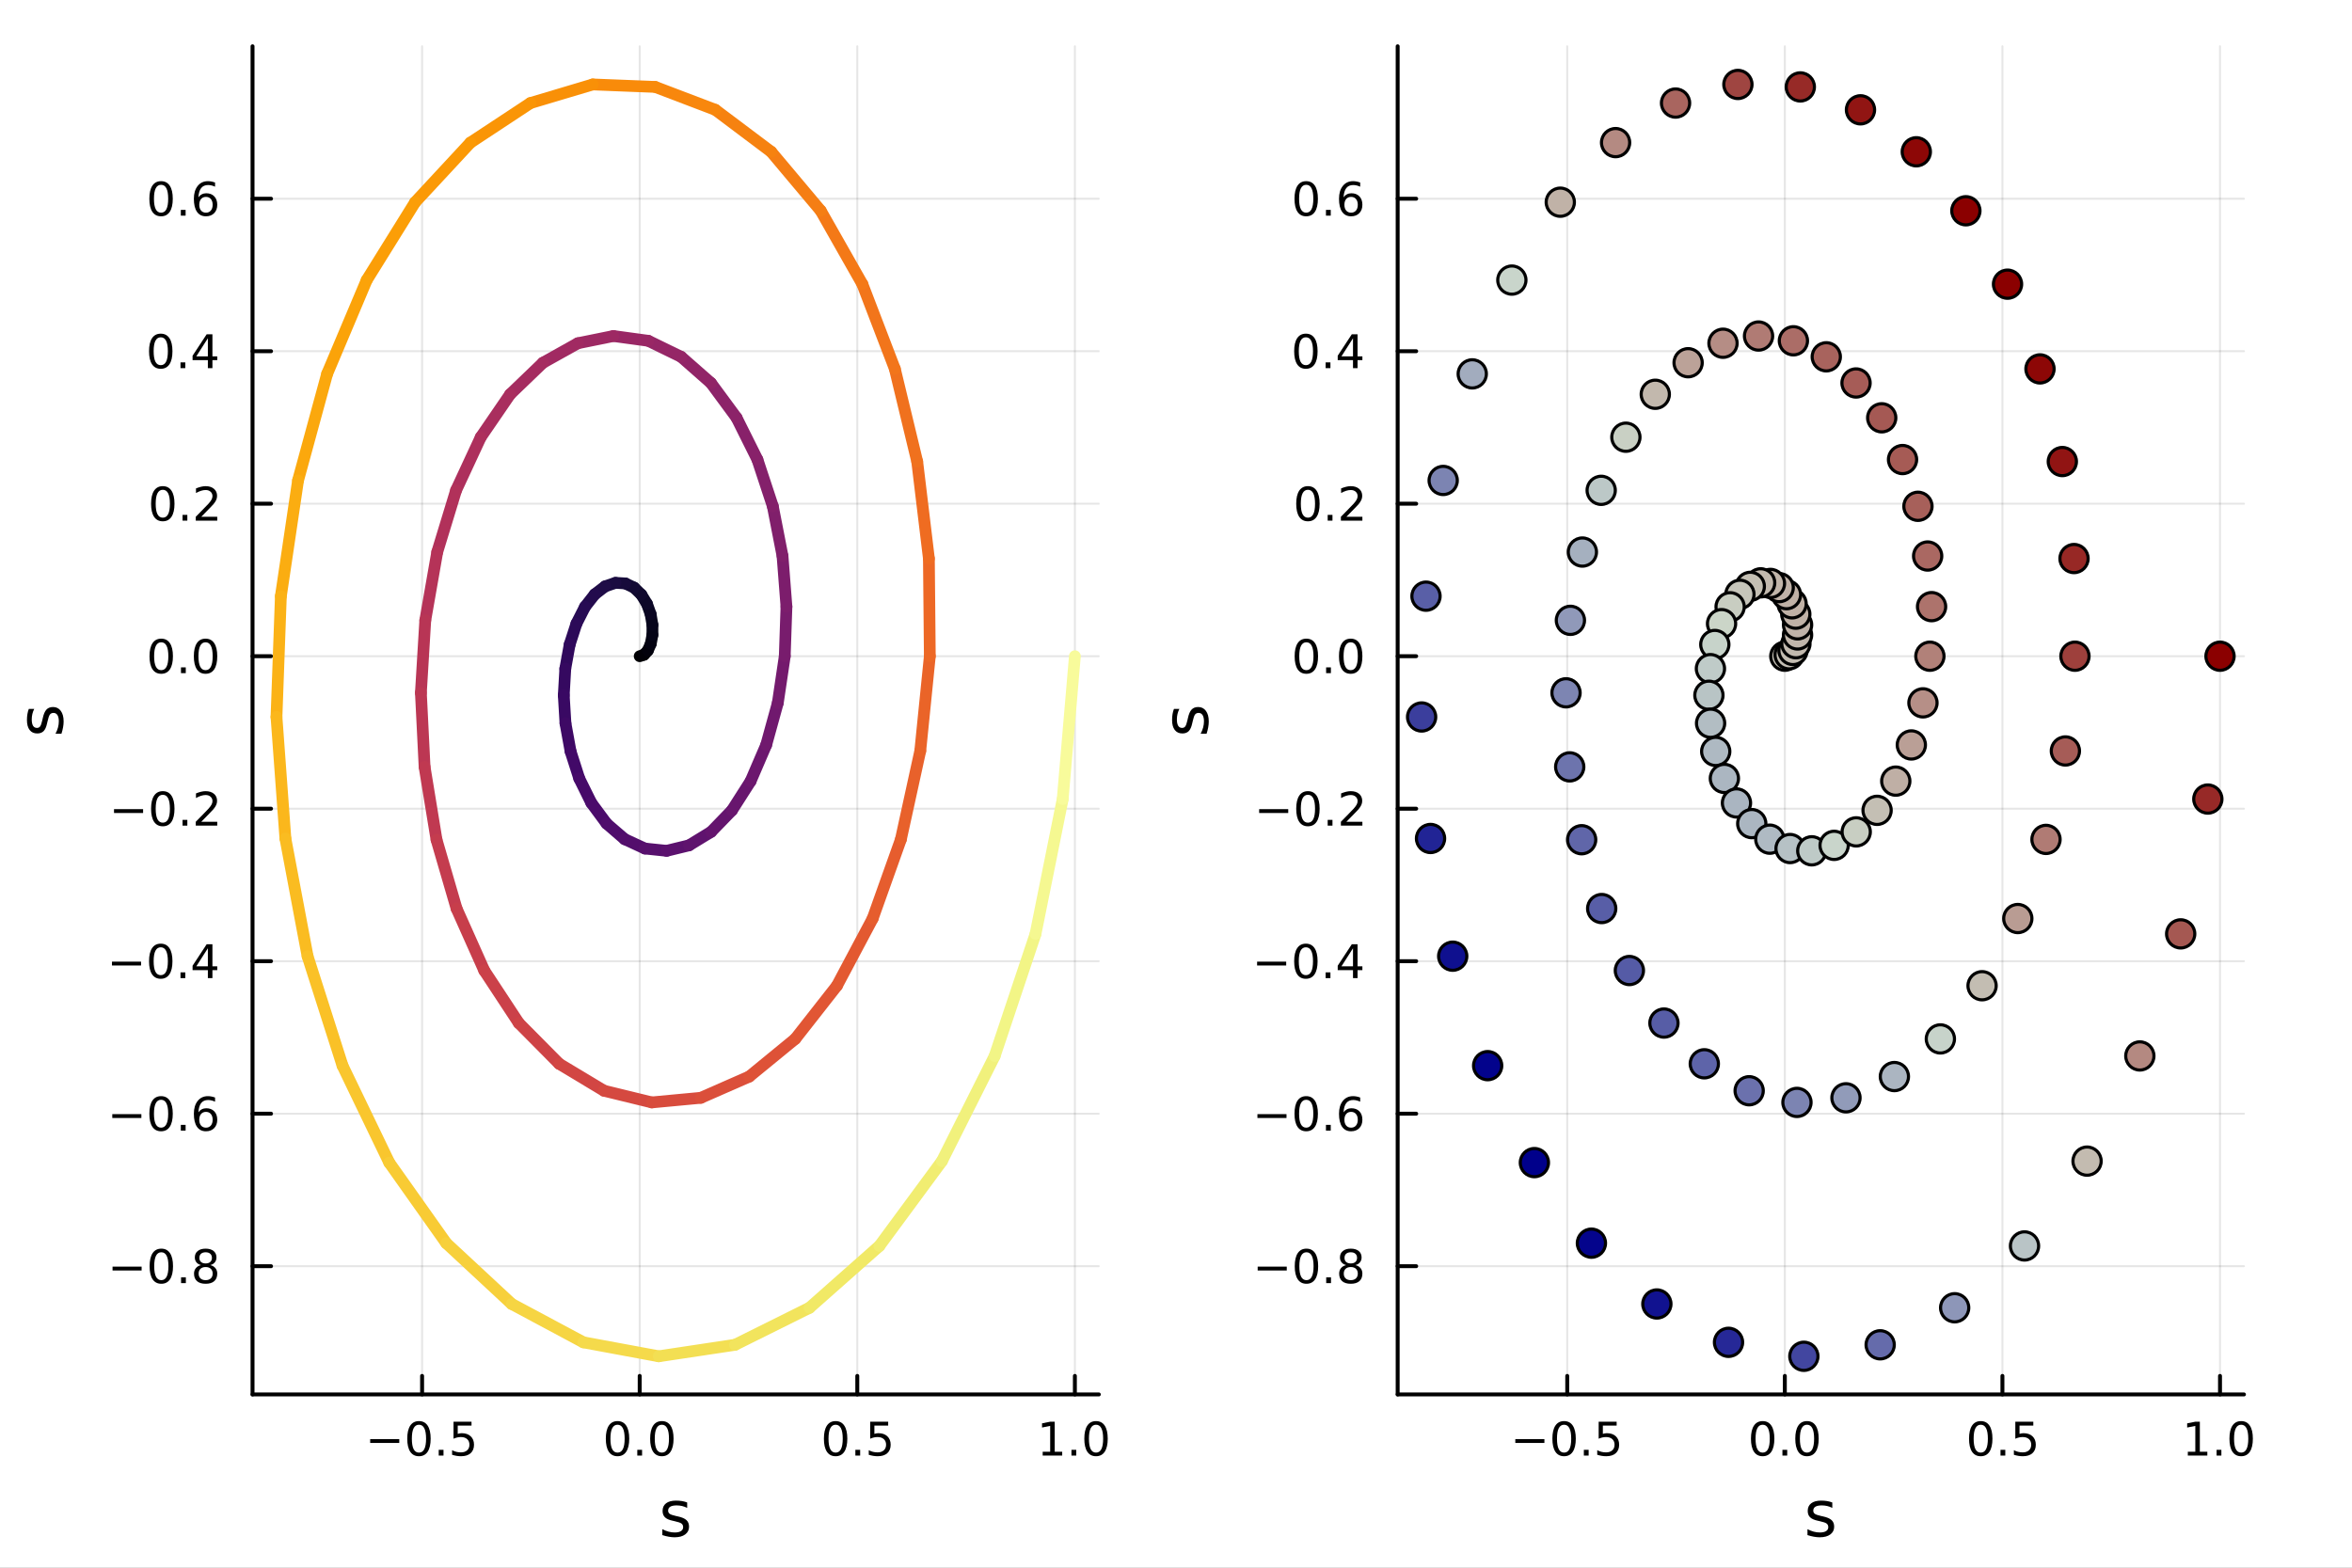 <?xml version="1.0" encoding="utf-8"?>
<svg xmlns="http://www.w3.org/2000/svg" xmlns:xlink="http://www.w3.org/1999/xlink" width="600" height="400" viewBox="0 0 2400 1600">
<rect x="0" y="0" width="2400" height="1600" fill="#808080" stroke="none"/>
<defs>
  <clipPath id="clip930">
    <rect x="0" y="0" width="2400" height="1600"/>
  </clipPath>
</defs>
<path clip-path="url(#clip930)" d="M0 1600 L2400 1600 L2400 0 L0 0  Z" fill="#ffffff" fill-rule="evenodd" fill-opacity="1"/>
<defs>
  <clipPath id="clip931">
    <rect x="480" y="0" width="1681" height="1600"/>
  </clipPath>
</defs>
<path clip-path="url(#clip930)" d="M257.69 1423.18 L1121.26 1423.18 L1121.26 47.244 L257.69 47.244  Z" fill="#ffffff" fill-rule="evenodd" fill-opacity="1"/>
<defs>
  <clipPath id="clip932">
    <rect x="257" y="47" width="865" height="1377"/>
  </clipPath>
</defs>
<polyline clip-path="url(#clip932)" style="stroke:#000000; stroke-linecap:round; stroke-linejoin:round; stroke-width:2; stroke-opacity:0.1; fill:none" points="430.712,1423.18 430.712,47.244 "/>
<polyline clip-path="url(#clip932)" style="stroke:#000000; stroke-linecap:round; stroke-linejoin:round; stroke-width:2; stroke-opacity:0.1; fill:none" points="652.748,1423.18 652.748,47.244 "/>
<polyline clip-path="url(#clip932)" style="stroke:#000000; stroke-linecap:round; stroke-linejoin:round; stroke-width:2; stroke-opacity:0.1; fill:none" points="874.783,1423.18 874.783,47.244 "/>
<polyline clip-path="url(#clip932)" style="stroke:#000000; stroke-linecap:round; stroke-linejoin:round; stroke-width:2; stroke-opacity:0.1; fill:none" points="1096.82,1423.18 1096.82,47.244 "/>
<polyline clip-path="url(#clip932)" style="stroke:#000000; stroke-linecap:round; stroke-linejoin:round; stroke-width:2; stroke-opacity:0.1; fill:none" points="257.69,1292.29 1121.26,1292.29 "/>
<polyline clip-path="url(#clip932)" style="stroke:#000000; stroke-linecap:round; stroke-linejoin:round; stroke-width:2; stroke-opacity:0.1; fill:none" points="257.69,1136.65 1121.26,1136.65 "/>
<polyline clip-path="url(#clip932)" style="stroke:#000000; stroke-linecap:round; stroke-linejoin:round; stroke-width:2; stroke-opacity:0.1; fill:none" points="257.69,981.012 1121.26,981.012 "/>
<polyline clip-path="url(#clip932)" style="stroke:#000000; stroke-linecap:round; stroke-linejoin:round; stroke-width:2; stroke-opacity:0.1; fill:none" points="257.69,825.372 1121.26,825.372 "/>
<polyline clip-path="url(#clip932)" style="stroke:#000000; stroke-linecap:round; stroke-linejoin:round; stroke-width:2; stroke-opacity:0.1; fill:none" points="257.69,669.732 1121.26,669.732 "/>
<polyline clip-path="url(#clip932)" style="stroke:#000000; stroke-linecap:round; stroke-linejoin:round; stroke-width:2; stroke-opacity:0.1; fill:none" points="257.69,514.091 1121.26,514.091 "/>
<polyline clip-path="url(#clip932)" style="stroke:#000000; stroke-linecap:round; stroke-linejoin:round; stroke-width:2; stroke-opacity:0.1; fill:none" points="257.69,358.451 1121.26,358.451 "/>
<polyline clip-path="url(#clip932)" style="stroke:#000000; stroke-linecap:round; stroke-linejoin:round; stroke-width:2; stroke-opacity:0.1; fill:none" points="257.69,202.811 1121.26,202.811 "/>
<polyline clip-path="url(#clip930)" style="stroke:#000000; stroke-linecap:round; stroke-linejoin:round; stroke-width:4; stroke-opacity:1; fill:none" points="257.69,1423.18 1121.26,1423.18 "/>
<polyline clip-path="url(#clip930)" style="stroke:#000000; stroke-linecap:round; stroke-linejoin:round; stroke-width:4; stroke-opacity:1; fill:none" points="430.712,1423.18 430.712,1404.28 "/>
<polyline clip-path="url(#clip930)" style="stroke:#000000; stroke-linecap:round; stroke-linejoin:round; stroke-width:4; stroke-opacity:1; fill:none" points="652.748,1423.18 652.748,1404.28 "/>
<polyline clip-path="url(#clip930)" style="stroke:#000000; stroke-linecap:round; stroke-linejoin:round; stroke-width:4; stroke-opacity:1; fill:none" points="874.783,1423.18 874.783,1404.28 "/>
<polyline clip-path="url(#clip930)" style="stroke:#000000; stroke-linecap:round; stroke-linejoin:round; stroke-width:4; stroke-opacity:1; fill:none" points="1096.82,1423.18 1096.82,1404.28 "/>
<path clip-path="url(#clip930)" d="M377.737 1468.75 L407.413 1468.75 L407.413 1472.69 L377.737 1472.69 L377.737 1468.75 Z" fill="#000000" fill-rule="nonzero" fill-opacity="1" /><path clip-path="url(#clip930)" d="M427.506 1454.1 Q423.895 1454.1 422.066 1457.66 Q420.26 1461.2 420.26 1468.33 Q420.26 1475.44 422.066 1479.01 Q423.895 1482.55 427.506 1482.55 Q431.14 1482.55 432.945 1479.01 Q434.774 1475.44 434.774 1468.33 Q434.774 1461.2 432.945 1457.66 Q431.14 1454.1 427.506 1454.1 M427.506 1450.39 Q433.316 1450.39 436.371 1455 Q439.45 1459.58 439.45 1468.33 Q439.45 1477.06 436.371 1481.67 Q433.316 1486.25 427.506 1486.25 Q421.696 1486.25 418.617 1481.67 Q415.561 1477.06 415.561 1468.33 Q415.561 1459.58 418.617 1455 Q421.696 1450.39 427.506 1450.39 Z" fill="#000000" fill-rule="nonzero" fill-opacity="1" /><path clip-path="url(#clip930)" d="M447.668 1479.7 L452.552 1479.7 L452.552 1485.58 L447.668 1485.58 L447.668 1479.7 Z" fill="#000000" fill-rule="nonzero" fill-opacity="1" /><path clip-path="url(#clip930)" d="M462.783 1451.02 L481.14 1451.02 L481.14 1454.96 L467.066 1454.96 L467.066 1463.43 Q468.084 1463.08 469.103 1462.92 Q470.121 1462.73 471.14 1462.73 Q476.927 1462.73 480.306 1465.9 Q483.686 1469.08 483.686 1474.49 Q483.686 1480.07 480.214 1483.17 Q476.742 1486.25 470.422 1486.25 Q468.246 1486.25 465.978 1485.88 Q463.732 1485.51 461.325 1484.77 L461.325 1480.07 Q463.408 1481.2 465.63 1481.76 Q467.853 1482.32 470.33 1482.32 Q474.334 1482.32 476.672 1480.21 Q479.01 1478.1 479.01 1474.49 Q479.01 1470.88 476.672 1468.77 Q474.334 1466.67 470.33 1466.67 Q468.455 1466.67 466.58 1467.08 Q464.728 1467.5 462.783 1468.38 L462.783 1451.02 Z" fill="#000000" fill-rule="nonzero" fill-opacity="1" /><path clip-path="url(#clip930)" d="M630.132 1454.1 Q626.521 1454.1 624.692 1457.66 Q622.887 1461.2 622.887 1468.33 Q622.887 1475.44 624.692 1479.01 Q626.521 1482.55 630.132 1482.55 Q633.766 1482.55 635.572 1479.01 Q637.4 1475.44 637.4 1468.33 Q637.4 1461.2 635.572 1457.66 Q633.766 1454.1 630.132 1454.1 M630.132 1450.39 Q635.942 1450.39 638.998 1455 Q642.076 1459.58 642.076 1468.33 Q642.076 1477.06 638.998 1481.67 Q635.942 1486.25 630.132 1486.25 Q624.322 1486.25 621.243 1481.67 Q618.188 1477.06 618.188 1468.33 Q618.188 1459.58 621.243 1455 Q624.322 1450.39 630.132 1450.39 Z" fill="#000000" fill-rule="nonzero" fill-opacity="1" /><path clip-path="url(#clip930)" d="M650.294 1479.7 L655.178 1479.7 L655.178 1485.58 L650.294 1485.58 L650.294 1479.7 Z" fill="#000000" fill-rule="nonzero" fill-opacity="1" /><path clip-path="url(#clip930)" d="M675.363 1454.1 Q671.752 1454.1 669.923 1457.66 Q668.118 1461.2 668.118 1468.33 Q668.118 1475.44 669.923 1479.01 Q671.752 1482.55 675.363 1482.55 Q678.997 1482.55 680.803 1479.01 Q682.632 1475.44 682.632 1468.33 Q682.632 1461.2 680.803 1457.66 Q678.997 1454.1 675.363 1454.1 M675.363 1450.39 Q681.173 1450.39 684.229 1455 Q687.308 1459.58 687.308 1468.33 Q687.308 1477.06 684.229 1481.67 Q681.173 1486.25 675.363 1486.25 Q669.553 1486.25 666.474 1481.67 Q663.419 1477.06 663.419 1468.33 Q663.419 1459.58 666.474 1455 Q669.553 1450.39 675.363 1450.39 Z" fill="#000000" fill-rule="nonzero" fill-opacity="1" /><path clip-path="url(#clip930)" d="M852.665 1454.1 Q849.054 1454.1 847.226 1457.66 Q845.42 1461.2 845.42 1468.33 Q845.42 1475.44 847.226 1479.01 Q849.054 1482.55 852.665 1482.55 Q856.3 1482.55 858.105 1479.01 Q859.934 1475.44 859.934 1468.33 Q859.934 1461.2 858.105 1457.66 Q856.3 1454.1 852.665 1454.1 M852.665 1450.39 Q858.476 1450.39 861.531 1455 Q864.61 1459.58 864.61 1468.33 Q864.61 1477.06 861.531 1481.67 Q858.476 1486.25 852.665 1486.25 Q846.855 1486.25 843.777 1481.67 Q840.721 1477.06 840.721 1468.33 Q840.721 1459.58 843.777 1455 Q846.855 1450.39 852.665 1450.39 Z" fill="#000000" fill-rule="nonzero" fill-opacity="1" /><path clip-path="url(#clip930)" d="M872.827 1479.7 L877.712 1479.7 L877.712 1485.58 L872.827 1485.58 L872.827 1479.7 Z" fill="#000000" fill-rule="nonzero" fill-opacity="1" /><path clip-path="url(#clip930)" d="M887.943 1451.02 L906.299 1451.02 L906.299 1454.96 L892.225 1454.96 L892.225 1463.43 Q893.244 1463.08 894.262 1462.92 Q895.281 1462.73 896.299 1462.73 Q902.086 1462.73 905.466 1465.9 Q908.846 1469.08 908.846 1474.49 Q908.846 1480.07 905.373 1483.17 Q901.901 1486.25 895.582 1486.25 Q893.406 1486.25 891.137 1485.88 Q888.892 1485.51 886.485 1484.77 L886.485 1480.07 Q888.568 1481.2 890.79 1481.76 Q893.012 1482.32 895.489 1482.32 Q899.494 1482.32 901.832 1480.21 Q904.17 1478.1 904.17 1474.49 Q904.17 1470.88 901.832 1468.77 Q899.494 1466.67 895.489 1466.67 Q893.614 1466.67 891.739 1467.08 Q889.887 1467.5 887.943 1468.38 L887.943 1451.02 Z" fill="#000000" fill-rule="nonzero" fill-opacity="1" /><path clip-path="url(#clip930)" d="M1063.97 1481.64 L1071.61 1481.64 L1071.61 1455.28 L1063.3 1456.95 L1063.3 1452.69 L1071.56 1451.02 L1076.24 1451.02 L1076.24 1481.64 L1083.88 1481.64 L1083.88 1485.58 L1063.97 1485.58 L1063.97 1481.64 Z" fill="#000000" fill-rule="nonzero" fill-opacity="1" /><path clip-path="url(#clip930)" d="M1093.32 1479.7 L1098.21 1479.7 L1098.21 1485.58 L1093.32 1485.58 L1093.32 1479.7 Z" fill="#000000" fill-rule="nonzero" fill-opacity="1" /><path clip-path="url(#clip930)" d="M1118.39 1454.1 Q1114.78 1454.1 1112.95 1457.66 Q1111.15 1461.2 1111.15 1468.33 Q1111.15 1475.44 1112.95 1479.01 Q1114.78 1482.55 1118.39 1482.55 Q1122.03 1482.55 1123.83 1479.01 Q1125.66 1475.44 1125.66 1468.33 Q1125.66 1461.2 1123.83 1457.66 Q1122.03 1454.1 1118.39 1454.1 M1118.39 1450.39 Q1124.2 1450.39 1127.26 1455 Q1130.34 1459.58 1130.34 1468.33 Q1130.34 1477.06 1127.26 1481.67 Q1124.2 1486.25 1118.39 1486.25 Q1112.58 1486.25 1109.5 1481.67 Q1106.45 1477.06 1106.45 1468.33 Q1106.45 1459.58 1109.5 1455 Q1112.58 1450.39 1118.39 1450.39 Z" fill="#000000" fill-rule="nonzero" fill-opacity="1" /><path clip-path="url(#clip930)" d="M701.188 1533.45 L701.188 1538.98 Q698.705 1537.71 696.032 1537.07 Q693.358 1536.44 690.494 1536.44 Q686.133 1536.44 683.937 1537.77 Q681.772 1539.11 681.772 1541.79 Q681.772 1543.82 683.332 1545 Q684.892 1546.15 689.602 1547.2 L691.608 1547.64 Q697.846 1548.98 700.456 1551.43 Q703.098 1553.85 703.098 1558.21 Q703.098 1563.17 699.151 1566.07 Q695.236 1568.97 688.361 1568.97 Q685.496 1568.97 682.377 1568.39 Q679.29 1567.85 675.852 1566.74 L675.852 1560.69 Q679.099 1562.38 682.25 1563.24 Q685.401 1564.07 688.488 1564.07 Q692.626 1564.07 694.854 1562.66 Q697.082 1561.23 697.082 1558.65 Q697.082 1556.27 695.459 1554.99 Q693.867 1553.72 688.425 1552.54 L686.388 1552.07 Q680.945 1550.92 678.526 1548.56 Q676.107 1546.18 676.107 1542.04 Q676.107 1537.01 679.672 1534.27 Q683.237 1531.54 689.793 1531.54 Q693.04 1531.54 695.904 1532.01 Q698.769 1532.49 701.188 1533.45 Z" fill="#000000" fill-rule="nonzero" fill-opacity="1" /><polyline clip-path="url(#clip930)" style="stroke:#000000; stroke-linecap:round; stroke-linejoin:round; stroke-width:4; stroke-opacity:1; fill:none" points="257.69,1423.18 257.69,47.244 "/>
<polyline clip-path="url(#clip930)" style="stroke:#000000; stroke-linecap:round; stroke-linejoin:round; stroke-width:4; stroke-opacity:1; fill:none" points="257.69,1292.29 276.588,1292.29 "/>
<polyline clip-path="url(#clip930)" style="stroke:#000000; stroke-linecap:round; stroke-linejoin:round; stroke-width:4; stroke-opacity:1; fill:none" points="257.69,1136.65 276.588,1136.65 "/>
<polyline clip-path="url(#clip930)" style="stroke:#000000; stroke-linecap:round; stroke-linejoin:round; stroke-width:4; stroke-opacity:1; fill:none" points="257.69,981.012 276.588,981.012 "/>
<polyline clip-path="url(#clip930)" style="stroke:#000000; stroke-linecap:round; stroke-linejoin:round; stroke-width:4; stroke-opacity:1; fill:none" points="257.69,825.372 276.588,825.372 "/>
<polyline clip-path="url(#clip930)" style="stroke:#000000; stroke-linecap:round; stroke-linejoin:round; stroke-width:4; stroke-opacity:1; fill:none" points="257.69,669.732 276.588,669.732 "/>
<polyline clip-path="url(#clip930)" style="stroke:#000000; stroke-linecap:round; stroke-linejoin:round; stroke-width:4; stroke-opacity:1; fill:none" points="257.69,514.091 276.588,514.091 "/>
<polyline clip-path="url(#clip930)" style="stroke:#000000; stroke-linecap:round; stroke-linejoin:round; stroke-width:4; stroke-opacity:1; fill:none" points="257.69,358.451 276.588,358.451 "/>
<polyline clip-path="url(#clip930)" style="stroke:#000000; stroke-linecap:round; stroke-linejoin:round; stroke-width:4; stroke-opacity:1; fill:none" points="257.69,202.811 276.588,202.811 "/>
<path clip-path="url(#clip930)" d="M114.839 1292.74 L144.515 1292.74 L144.515 1296.68 L114.839 1296.68 L114.839 1292.74 Z" fill="#000000" fill-rule="nonzero" fill-opacity="1" /><path clip-path="url(#clip930)" d="M164.607 1278.09 Q160.996 1278.09 159.167 1281.66 Q157.362 1285.2 157.362 1292.33 Q157.362 1299.43 159.167 1303 Q160.996 1306.54 164.607 1306.54 Q168.241 1306.54 170.047 1303 Q171.876 1299.43 171.876 1292.33 Q171.876 1285.2 170.047 1281.66 Q168.241 1278.09 164.607 1278.09 M164.607 1274.39 Q170.417 1274.39 173.473 1278.99 Q176.551 1283.58 176.551 1292.33 Q176.551 1301.05 173.473 1305.66 Q170.417 1310.24 164.607 1310.24 Q158.797 1310.24 155.718 1305.66 Q152.663 1301.05 152.663 1292.33 Q152.663 1283.58 155.718 1278.99 Q158.797 1274.39 164.607 1274.39 Z" fill="#000000" fill-rule="nonzero" fill-opacity="1" /><path clip-path="url(#clip930)" d="M184.769 1303.69 L189.653 1303.69 L189.653 1309.57 L184.769 1309.57 L184.769 1303.69 Z" fill="#000000" fill-rule="nonzero" fill-opacity="1" /><path clip-path="url(#clip930)" d="M209.838 1293.16 Q206.505 1293.16 204.584 1294.94 Q202.686 1296.73 202.686 1299.85 Q202.686 1302.98 204.584 1304.76 Q206.505 1306.54 209.838 1306.54 Q213.172 1306.54 215.093 1304.76 Q217.014 1302.95 217.014 1299.85 Q217.014 1296.73 215.093 1294.94 Q213.195 1293.16 209.838 1293.16 M205.162 1291.17 Q202.153 1290.43 200.463 1288.37 Q198.797 1286.31 198.797 1283.35 Q198.797 1279.2 201.737 1276.8 Q204.699 1274.39 209.838 1274.39 Q215 1274.39 217.94 1276.8 Q220.88 1279.2 220.88 1283.35 Q220.88 1286.31 219.19 1288.37 Q217.523 1290.43 214.537 1291.17 Q217.917 1291.96 219.792 1294.25 Q221.69 1296.54 221.69 1299.85 Q221.69 1304.87 218.611 1307.56 Q215.556 1310.24 209.838 1310.24 Q204.121 1310.24 201.042 1307.56 Q197.987 1304.87 197.987 1299.85 Q197.987 1296.54 199.885 1294.25 Q201.783 1291.96 205.162 1291.17 M203.449 1283.79 Q203.449 1286.47 205.116 1287.98 Q206.806 1289.48 209.838 1289.48 Q212.848 1289.48 214.537 1287.98 Q216.25 1286.47 216.25 1283.79 Q216.25 1281.1 214.537 1279.6 Q212.848 1278.09 209.838 1278.09 Q206.806 1278.09 205.116 1279.6 Q203.449 1281.1 203.449 1283.79 Z" fill="#000000" fill-rule="nonzero" fill-opacity="1" /><path clip-path="url(#clip930)" d="M114.584 1137.1 L144.26 1137.1 L144.26 1141.04 L114.584 1141.04 L114.584 1137.1 Z" fill="#000000" fill-rule="nonzero" fill-opacity="1" /><path clip-path="url(#clip930)" d="M164.352 1122.45 Q160.741 1122.45 158.913 1126.02 Q157.107 1129.56 157.107 1136.69 Q157.107 1143.79 158.913 1147.36 Q160.741 1150.9 164.352 1150.9 Q167.987 1150.9 169.792 1147.36 Q171.621 1143.79 171.621 1136.69 Q171.621 1129.56 169.792 1126.02 Q167.987 1122.45 164.352 1122.45 M164.352 1118.75 Q170.163 1118.75 173.218 1123.35 Q176.297 1127.94 176.297 1136.69 Q176.297 1145.41 173.218 1150.02 Q170.163 1154.6 164.352 1154.6 Q158.542 1154.6 155.464 1150.02 Q152.408 1145.41 152.408 1136.69 Q152.408 1127.94 155.464 1123.35 Q158.542 1118.75 164.352 1118.75 Z" fill="#000000" fill-rule="nonzero" fill-opacity="1" /><path clip-path="url(#clip930)" d="M184.514 1148.05 L189.399 1148.05 L189.399 1153.93 L184.514 1153.93 L184.514 1148.05 Z" fill="#000000" fill-rule="nonzero" fill-opacity="1" /><path clip-path="url(#clip930)" d="M210.162 1134.79 Q207.014 1134.79 205.162 1136.94 Q203.334 1139.09 203.334 1142.84 Q203.334 1146.57 205.162 1148.75 Q207.014 1150.9 210.162 1150.9 Q213.311 1150.9 215.139 1148.75 Q216.991 1146.57 216.991 1142.84 Q216.991 1139.09 215.139 1136.94 Q213.311 1134.79 210.162 1134.79 M219.445 1120.14 L219.445 1124.4 Q217.686 1123.56 215.88 1123.12 Q214.098 1122.68 212.338 1122.68 Q207.709 1122.68 205.255 1125.81 Q202.824 1128.93 202.477 1135.25 Q203.843 1133.24 205.903 1132.17 Q207.963 1131.09 210.44 1131.09 Q215.649 1131.09 218.658 1134.26 Q221.69 1137.41 221.69 1142.84 Q221.69 1148.17 218.542 1151.39 Q215.394 1154.6 210.162 1154.6 Q204.167 1154.6 200.996 1150.02 Q197.825 1145.41 197.825 1136.69 Q197.825 1128.49 201.713 1123.63 Q205.602 1118.75 212.153 1118.75 Q213.912 1118.75 215.695 1119.09 Q217.5 1119.44 219.445 1120.14 Z" fill="#000000" fill-rule="nonzero" fill-opacity="1" /><path clip-path="url(#clip930)" d="M114.26 981.464 L143.936 981.464 L143.936 985.399 L114.26 985.399 L114.26 981.464 Z" fill="#000000" fill-rule="nonzero" fill-opacity="1" /><path clip-path="url(#clip930)" d="M164.028 966.811 Q160.417 966.811 158.589 970.376 Q156.783 973.918 156.783 981.047 Q156.783 988.154 158.589 991.718 Q160.417 995.26 164.028 995.26 Q167.663 995.26 169.468 991.718 Q171.297 988.154 171.297 981.047 Q171.297 973.918 169.468 970.376 Q167.663 966.811 164.028 966.811 M164.028 963.107 Q169.839 963.107 172.894 967.714 Q175.973 972.297 175.973 981.047 Q175.973 989.774 172.894 994.38 Q169.839 998.964 164.028 998.964 Q158.218 998.964 155.14 994.38 Q152.084 989.774 152.084 981.047 Q152.084 972.297 155.14 967.714 Q158.218 963.107 164.028 963.107 Z" fill="#000000" fill-rule="nonzero" fill-opacity="1" /><path clip-path="url(#clip930)" d="M184.19 992.413 L189.075 992.413 L189.075 998.292 L184.19 998.292 L184.19 992.413 Z" fill="#000000" fill-rule="nonzero" fill-opacity="1" /><path clip-path="url(#clip930)" d="M212.107 967.806 L200.301 986.255 L212.107 986.255 L212.107 967.806 M210.88 963.732 L216.76 963.732 L216.76 986.255 L221.69 986.255 L221.69 990.144 L216.76 990.144 L216.76 998.292 L212.107 998.292 L212.107 990.144 L196.505 990.144 L196.505 985.63 L210.88 963.732 Z" fill="#000000" fill-rule="nonzero" fill-opacity="1" /><path clip-path="url(#clip930)" d="M116.343 825.823 L146.019 825.823 L146.019 829.759 L116.343 829.759 L116.343 825.823 Z" fill="#000000" fill-rule="nonzero" fill-opacity="1" /><path clip-path="url(#clip930)" d="M166.112 811.171 Q162.501 811.171 160.672 814.736 Q158.866 818.277 158.866 825.407 Q158.866 832.513 160.672 836.078 Q162.501 839.62 166.112 839.62 Q169.746 839.62 171.552 836.078 Q173.38 832.513 173.38 825.407 Q173.38 818.277 171.552 814.736 Q169.746 811.171 166.112 811.171 M166.112 807.467 Q171.922 807.467 174.977 812.074 Q178.056 816.657 178.056 825.407 Q178.056 834.134 174.977 838.74 Q171.922 843.323 166.112 843.323 Q160.302 843.323 157.223 838.74 Q154.167 834.134 154.167 825.407 Q154.167 816.657 157.223 812.074 Q160.302 807.467 166.112 807.467 Z" fill="#000000" fill-rule="nonzero" fill-opacity="1" /><path clip-path="url(#clip930)" d="M186.274 836.772 L191.158 836.772 L191.158 842.652 L186.274 842.652 L186.274 836.772 Z" fill="#000000" fill-rule="nonzero" fill-opacity="1" /><path clip-path="url(#clip930)" d="M205.371 838.717 L221.69 838.717 L221.69 842.652 L199.746 842.652 L199.746 838.717 Q202.408 835.962 206.991 831.333 Q211.598 826.68 212.778 825.337 Q215.024 822.814 215.903 821.078 Q216.806 819.319 216.806 817.629 Q216.806 814.874 214.861 813.138 Q212.94 811.402 209.838 811.402 Q207.639 811.402 205.186 812.166 Q202.755 812.93 199.977 814.481 L199.977 809.759 Q202.801 808.624 205.255 808.046 Q207.709 807.467 209.746 807.467 Q215.116 807.467 218.311 810.152 Q221.505 812.837 221.505 817.328 Q221.505 819.458 220.695 821.379 Q219.908 823.277 217.801 825.87 Q217.223 826.541 214.121 829.759 Q211.019 832.953 205.371 838.717 Z" fill="#000000" fill-rule="nonzero" fill-opacity="1" /><path clip-path="url(#clip930)" d="M164.515 655.53 Q160.903 655.53 159.075 659.095 Q157.269 662.637 157.269 669.766 Q157.269 676.873 159.075 680.438 Q160.903 683.979 164.515 683.979 Q168.149 683.979 169.954 680.438 Q171.783 676.873 171.783 669.766 Q171.783 662.637 169.954 659.095 Q168.149 655.53 164.515 655.53 M164.515 651.827 Q170.325 651.827 173.38 656.433 Q176.459 661.016 176.459 669.766 Q176.459 678.493 173.38 683.1 Q170.325 687.683 164.515 687.683 Q158.704 687.683 155.626 683.1 Q152.57 678.493 152.57 669.766 Q152.57 661.016 155.626 656.433 Q158.704 651.827 164.515 651.827 Z" fill="#000000" fill-rule="nonzero" fill-opacity="1" /><path clip-path="url(#clip930)" d="M184.676 681.132 L189.561 681.132 L189.561 687.012 L184.676 687.012 L184.676 681.132 Z" fill="#000000" fill-rule="nonzero" fill-opacity="1" /><path clip-path="url(#clip930)" d="M209.746 655.53 Q206.135 655.53 204.306 659.095 Q202.5 662.637 202.5 669.766 Q202.5 676.873 204.306 680.438 Q206.135 683.979 209.746 683.979 Q213.38 683.979 215.186 680.438 Q217.014 676.873 217.014 669.766 Q217.014 662.637 215.186 659.095 Q213.38 655.53 209.746 655.53 M209.746 651.827 Q215.556 651.827 218.611 656.433 Q221.69 661.016 221.69 669.766 Q221.69 678.493 218.611 683.1 Q215.556 687.683 209.746 687.683 Q203.936 687.683 200.857 683.1 Q197.801 678.493 197.801 669.766 Q197.801 661.016 200.857 656.433 Q203.936 651.827 209.746 651.827 Z" fill="#000000" fill-rule="nonzero" fill-opacity="1" /><path clip-path="url(#clip930)" d="M166.112 499.89 Q162.501 499.89 160.672 503.455 Q158.866 506.996 158.866 514.126 Q158.866 521.233 160.672 524.797 Q162.501 528.339 166.112 528.339 Q169.746 528.339 171.552 524.797 Q173.38 521.233 173.38 514.126 Q173.38 506.996 171.552 503.455 Q169.746 499.89 166.112 499.89 M166.112 496.186 Q171.922 496.186 174.977 500.793 Q178.056 505.376 178.056 514.126 Q178.056 522.853 174.977 527.459 Q171.922 532.043 166.112 532.043 Q160.302 532.043 157.223 527.459 Q154.167 522.853 154.167 514.126 Q154.167 505.376 157.223 500.793 Q160.302 496.186 166.112 496.186 Z" fill="#000000" fill-rule="nonzero" fill-opacity="1" /><path clip-path="url(#clip930)" d="M186.274 525.492 L191.158 525.492 L191.158 531.371 L186.274 531.371 L186.274 525.492 Z" fill="#000000" fill-rule="nonzero" fill-opacity="1" /><path clip-path="url(#clip930)" d="M205.371 527.436 L221.69 527.436 L221.69 531.371 L199.746 531.371 L199.746 527.436 Q202.408 524.682 206.991 520.052 Q211.598 515.399 212.778 514.057 Q215.024 511.534 215.903 509.797 Q216.806 508.038 216.806 506.348 Q216.806 503.594 214.861 501.858 Q212.94 500.122 209.838 500.122 Q207.639 500.122 205.186 500.885 Q202.755 501.649 199.977 503.2 L199.977 498.478 Q202.801 497.344 205.255 496.765 Q207.709 496.186 209.746 496.186 Q215.116 496.186 218.311 498.872 Q221.505 501.557 221.505 506.047 Q221.505 508.177 220.695 510.098 Q219.908 511.996 217.801 514.589 Q217.223 515.26 214.121 518.478 Q211.019 521.672 205.371 527.436 Z" fill="#000000" fill-rule="nonzero" fill-opacity="1" /><path clip-path="url(#clip930)" d="M164.028 344.25 Q160.417 344.25 158.589 347.814 Q156.783 351.356 156.783 358.486 Q156.783 365.592 158.589 369.157 Q160.417 372.699 164.028 372.699 Q167.663 372.699 169.468 369.157 Q171.297 365.592 171.297 358.486 Q171.297 351.356 169.468 347.814 Q167.663 344.25 164.028 344.25 M164.028 340.546 Q169.839 340.546 172.894 345.152 Q175.973 349.736 175.973 358.486 Q175.973 367.213 172.894 371.819 Q169.839 376.402 164.028 376.402 Q158.218 376.402 155.14 371.819 Q152.084 367.213 152.084 358.486 Q152.084 349.736 155.14 345.152 Q158.218 340.546 164.028 340.546 Z" fill="#000000" fill-rule="nonzero" fill-opacity="1" /><path clip-path="url(#clip930)" d="M184.19 369.851 L189.075 369.851 L189.075 375.731 L184.19 375.731 L184.19 369.851 Z" fill="#000000" fill-rule="nonzero" fill-opacity="1" /><path clip-path="url(#clip930)" d="M212.107 345.245 L200.301 363.694 L212.107 363.694 L212.107 345.245 M210.88 341.171 L216.76 341.171 L216.76 363.694 L221.69 363.694 L221.69 367.583 L216.76 367.583 L216.76 375.731 L212.107 375.731 L212.107 367.583 L196.505 367.583 L196.505 363.069 L210.88 341.171 Z" fill="#000000" fill-rule="nonzero" fill-opacity="1" /><path clip-path="url(#clip930)" d="M164.352 188.609 Q160.741 188.609 158.913 192.174 Q157.107 195.716 157.107 202.845 Q157.107 209.952 158.913 213.517 Q160.741 217.058 164.352 217.058 Q167.987 217.058 169.792 213.517 Q171.621 209.952 171.621 202.845 Q171.621 195.716 169.792 192.174 Q167.987 188.609 164.352 188.609 M164.352 184.906 Q170.163 184.906 173.218 189.512 Q176.297 194.095 176.297 202.845 Q176.297 211.572 173.218 216.179 Q170.163 220.762 164.352 220.762 Q158.542 220.762 155.464 216.179 Q152.408 211.572 152.408 202.845 Q152.408 194.095 155.464 189.512 Q158.542 184.906 164.352 184.906 Z" fill="#000000" fill-rule="nonzero" fill-opacity="1" /><path clip-path="url(#clip930)" d="M184.514 214.211 L189.399 214.211 L189.399 220.091 L184.514 220.091 L184.514 214.211 Z" fill="#000000" fill-rule="nonzero" fill-opacity="1" /><path clip-path="url(#clip930)" d="M210.162 200.947 Q207.014 200.947 205.162 203.1 Q203.334 205.253 203.334 209.003 Q203.334 212.73 205.162 214.906 Q207.014 217.058 210.162 217.058 Q213.311 217.058 215.139 214.906 Q216.991 212.73 216.991 209.003 Q216.991 205.253 215.139 203.1 Q213.311 200.947 210.162 200.947 M219.445 186.295 L219.445 190.554 Q217.686 189.72 215.88 189.281 Q214.098 188.841 212.338 188.841 Q207.709 188.841 205.255 191.966 Q202.824 195.091 202.477 201.41 Q203.843 199.396 205.903 198.332 Q207.963 197.244 210.44 197.244 Q215.649 197.244 218.658 200.415 Q221.69 203.563 221.69 209.003 Q221.69 214.327 218.542 217.544 Q215.394 220.762 210.162 220.762 Q204.167 220.762 200.996 216.179 Q197.825 211.572 197.825 202.845 Q197.825 194.651 201.713 189.79 Q205.602 184.906 212.153 184.906 Q213.912 184.906 215.695 185.253 Q217.5 185.6 219.445 186.295 Z" fill="#000000" fill-rule="nonzero" fill-opacity="1" /><path clip-path="url(#clip930)" d="M29.407 723.499 L34.945 723.499 Q33.672 725.982 33.035 728.655 Q32.398 731.329 32.398 734.193 Q32.398 738.554 33.735 740.75 Q35.072 742.914 37.746 742.914 Q39.783 742.914 40.96 741.355 Q42.106 739.795 43.157 735.085 L43.602 733.079 Q44.939 726.841 47.39 724.231 Q49.809 721.589 54.169 721.589 Q59.134 721.589 62.031 725.536 Q64.927 729.451 64.927 736.326 Q64.927 739.191 64.354 742.31 Q63.813 745.397 62.699 748.835 L56.652 748.835 Q58.339 745.588 59.198 742.437 Q60.026 739.286 60.026 736.199 Q60.026 732.061 58.625 729.833 Q57.193 727.605 54.615 727.605 Q52.228 727.605 50.955 729.228 Q49.681 730.82 48.504 736.262 L48.026 738.299 Q46.88 743.742 44.525 746.161 Q42.138 748.58 38 748.58 Q32.971 748.58 30.234 745.015 Q27.497 741.45 27.497 734.894 Q27.497 731.647 27.974 728.783 Q28.452 725.918 29.407 723.499 Z" fill="#000000" fill-rule="nonzero" fill-opacity="1" /><polyline clip-path="url(#clip932)" style="stroke:#000003; stroke-linecap:round; stroke-linejoin:round; stroke-width:12; stroke-opacity:1; fill:none" points="652.748,669.732 657.152,668.244 "/>
<polyline clip-path="url(#clip932)" style="stroke:#010007; stroke-linecap:round; stroke-linejoin:round; stroke-width:12; stroke-opacity:1; fill:none" points="657.152,668.244 661.076,663.889 "/>
<polyline clip-path="url(#clip932)" style="stroke:#02010c; stroke-linecap:round; stroke-linejoin:round; stroke-width:12; stroke-opacity:1; fill:none" points="661.076,663.889 664.068,656.982 "/>
<polyline clip-path="url(#clip932)" style="stroke:#030211; stroke-linecap:round; stroke-linejoin:round; stroke-width:12; stroke-opacity:1; fill:none" points="664.068,656.982 665.733,648.034 "/>
<polyline clip-path="url(#clip932)" style="stroke:#050417; stroke-linecap:round; stroke-linejoin:round; stroke-width:12; stroke-opacity:1; fill:none" points="665.733,648.034 665.757,637.716 "/>
<polyline clip-path="url(#clip932)" style="stroke:#07051c; stroke-linecap:round; stroke-linejoin:round; stroke-width:12; stroke-opacity:1; fill:none" points="665.757,637.716 663.928,626.83 "/>
<polyline clip-path="url(#clip932)" style="stroke:#0a0622; stroke-linecap:round; stroke-linejoin:round; stroke-width:12; stroke-opacity:1; fill:none" points="663.928,626.83 660.15,616.258 "/>
<polyline clip-path="url(#clip932)" style="stroke:#0d0828; stroke-linecap:round; stroke-linejoin:round; stroke-width:12; stroke-opacity:1; fill:none" points="660.15,616.258 654.455,606.918 "/>
<polyline clip-path="url(#clip932)" style="stroke:#10092e; stroke-linecap:round; stroke-linejoin:round; stroke-width:12; stroke-opacity:1; fill:none" points="654.455,606.918 647.002,599.706 "/>
<polyline clip-path="url(#clip932)" style="stroke:#130a34; stroke-linecap:round; stroke-linejoin:round; stroke-width:12; stroke-opacity:1; fill:none" points="647.002,599.706 638.077,595.449 "/>
<polyline clip-path="url(#clip932)" style="stroke:#170b3b; stroke-linecap:round; stroke-linejoin:round; stroke-width:12; stroke-opacity:1; fill:none" points="638.077,595.449 628.077,594.849 "/>
<polyline clip-path="url(#clip932)" style="stroke:#1b0c41; stroke-linecap:round; stroke-linejoin:round; stroke-width:12; stroke-opacity:1; fill:none" points="628.077,594.849 617.498,598.444 "/>
<polyline clip-path="url(#clip932)" style="stroke:#1f0c47; stroke-linecap:round; stroke-linejoin:round; stroke-width:12; stroke-opacity:1; fill:none" points="617.498,598.444 606.911,606.563 "/>
<polyline clip-path="url(#clip932)" style="stroke:#230b4d; stroke-linecap:round; stroke-linejoin:round; stroke-width:12; stroke-opacity:1; fill:none" points="606.911,606.563 596.93,619.304 "/>
<polyline clip-path="url(#clip932)" style="stroke:#270b53; stroke-linecap:round; stroke-linejoin:round; stroke-width:12; stroke-opacity:1; fill:none" points="596.93,619.304 588.189,636.513 "/>
<polyline clip-path="url(#clip932)" style="stroke:#2c0a58; stroke-linecap:round; stroke-linejoin:round; stroke-width:12; stroke-opacity:1; fill:none" points="588.189,636.513 581.303,657.777 "/>
<polyline clip-path="url(#clip932)" style="stroke:#30095c; stroke-linecap:round; stroke-linejoin:round; stroke-width:12; stroke-opacity:1; fill:none" points="581.303,657.777 576.838,682.434 "/>
<polyline clip-path="url(#clip932)" style="stroke:#350960; stroke-linecap:round; stroke-linejoin:round; stroke-width:12; stroke-opacity:1; fill:none" points="576.838,682.434 575.278,709.594 "/>
<polyline clip-path="url(#clip932)" style="stroke:#390963; stroke-linecap:round; stroke-linejoin:round; stroke-width:12; stroke-opacity:1; fill:none" points="575.278,709.594 576.996,738.169 "/>
<polyline clip-path="url(#clip932)" style="stroke:#3e0965; stroke-linecap:round; stroke-linejoin:round; stroke-width:12; stroke-opacity:1; fill:none" points="576.996,738.169 582.23,766.914 "/>
<polyline clip-path="url(#clip932)" style="stroke:#420968; stroke-linecap:round; stroke-linejoin:round; stroke-width:12; stroke-opacity:1; fill:none" points="582.23,766.914 591.062,794.486 "/>
<polyline clip-path="url(#clip932)" style="stroke:#470a69; stroke-linecap:round; stroke-linejoin:round; stroke-width:12; stroke-opacity:1; fill:none" points="591.062,794.486 603.406,819.497 "/>
<polyline clip-path="url(#clip932)" style="stroke:#4b0b6b; stroke-linecap:round; stroke-linejoin:round; stroke-width:12; stroke-opacity:1; fill:none" points="603.406,819.497 619.004,840.583 "/>
<polyline clip-path="url(#clip932)" style="stroke:#4f0d6c; stroke-linecap:round; stroke-linejoin:round; stroke-width:12; stroke-opacity:1; fill:none" points="619.004,840.583 637.427,856.466 "/>
<polyline clip-path="url(#clip932)" style="stroke:#530e6c; stroke-linecap:round; stroke-linejoin:round; stroke-width:12; stroke-opacity:1; fill:none" points="637.427,856.466 658.083,866.025 "/>
<polyline clip-path="url(#clip932)" style="stroke:#57106d; stroke-linecap:round; stroke-linejoin:round; stroke-width:12; stroke-opacity:1; fill:none" points="658.083,866.025 680.243,868.347 "/>
<polyline clip-path="url(#clip932)" style="stroke:#5b116e; stroke-linecap:round; stroke-linejoin:round; stroke-width:12; stroke-opacity:1; fill:none" points="680.243,868.347 703.059,862.789 "/>
<polyline clip-path="url(#clip932)" style="stroke:#5f136e; stroke-linecap:round; stroke-linejoin:round; stroke-width:12; stroke-opacity:1; fill:none" points="703.059,862.789 725.6,849.018 "/>
<polyline clip-path="url(#clip932)" style="stroke:#64146e; stroke-linecap:round; stroke-linejoin:round; stroke-width:12; stroke-opacity:1; fill:none" points="725.6,849.018 746.892,827.041 "/>
<polyline clip-path="url(#clip932)" style="stroke:#68166e; stroke-linecap:round; stroke-linejoin:round; stroke-width:12; stroke-opacity:1; fill:none" points="746.892,827.041 765.953,797.225 "/>
<polyline clip-path="url(#clip932)" style="stroke:#6c176e; stroke-linecap:round; stroke-linejoin:round; stroke-width:12; stroke-opacity:1; fill:none" points="765.953,797.225 781.84,760.298 "/>
<polyline clip-path="url(#clip932)" style="stroke:#70196e; stroke-linecap:round; stroke-linejoin:round; stroke-width:12; stroke-opacity:1; fill:none" points="781.84,760.298 793.692,717.336 "/>
<polyline clip-path="url(#clip932)" style="stroke:#741a6d; stroke-linecap:round; stroke-linejoin:round; stroke-width:12; stroke-opacity:1; fill:none" points="793.692,717.336 800.771,669.732 "/>
<polyline clip-path="url(#clip932)" style="stroke:#781c6d; stroke-linecap:round; stroke-linejoin:round; stroke-width:12; stroke-opacity:1; fill:none" points="800.771,669.732 802.501,619.152 "/>
<polyline clip-path="url(#clip932)" style="stroke:#7c1d6c; stroke-linecap:round; stroke-linejoin:round; stroke-width:12; stroke-opacity:1; fill:none" points="802.501,619.152 798.497,567.479 "/>
<polyline clip-path="url(#clip932)" style="stroke:#801f6b; stroke-linecap:round; stroke-linejoin:round; stroke-width:12; stroke-opacity:1; fill:none" points="798.497,567.479 788.594,516.74 "/>
<polyline clip-path="url(#clip932)" style="stroke:#84206b; stroke-linecap:round; stroke-linejoin:round; stroke-width:12; stroke-opacity:1; fill:none" points="788.594,516.74 772.863,469.027 "/>
<polyline clip-path="url(#clip932)" style="stroke:#88216a; stroke-linecap:round; stroke-linejoin:round; stroke-width:12; stroke-opacity:1; fill:none" points="772.863,469.027 751.619,426.415 "/>
<polyline clip-path="url(#clip932)" style="stroke:#8c2369; stroke-linecap:round; stroke-linejoin:round; stroke-width:12; stroke-opacity:1; fill:none" points="751.619,426.415 725.419,390.871 "/>
<polyline clip-path="url(#clip932)" style="stroke:#912467; stroke-linecap:round; stroke-linejoin:round; stroke-width:12; stroke-opacity:1; fill:none" points="725.419,390.871 695.048,364.17 "/>
<polyline clip-path="url(#clip932)" style="stroke:#952666; stroke-linecap:round; stroke-linejoin:round; stroke-width:12; stroke-opacity:1; fill:none" points="695.048,364.17 661.498,347.811 "/>
<polyline clip-path="url(#clip932)" style="stroke:#992765; stroke-linecap:round; stroke-linejoin:round; stroke-width:12; stroke-opacity:1; fill:none" points="661.498,347.811 625.936,342.946 "/>
<polyline clip-path="url(#clip932)" style="stroke:#9d2963; stroke-linecap:round; stroke-linejoin:round; stroke-width:12; stroke-opacity:1; fill:none" points="625.936,342.946 589.663,350.315 "/>
<polyline clip-path="url(#clip932)" style="stroke:#a12a62; stroke-linecap:round; stroke-linejoin:round; stroke-width:12; stroke-opacity:1; fill:none" points="589.663,350.315 554.065,370.202 "/>
<polyline clip-path="url(#clip932)" style="stroke:#a52c60; stroke-linecap:round; stroke-linejoin:round; stroke-width:12; stroke-opacity:1; fill:none" points="554.065,370.202 520.563,402.402 "/>
<polyline clip-path="url(#clip932)" style="stroke:#a92e5e; stroke-linecap:round; stroke-linejoin:round; stroke-width:12; stroke-opacity:1; fill:none" points="520.563,402.402 490.556,446.212 "/>
<polyline clip-path="url(#clip932)" style="stroke:#ad2f5c; stroke-linecap:round; stroke-linejoin:round; stroke-width:12; stroke-opacity:1; fill:none" points="490.556,446.212 465.362,500.44 "/>
<polyline clip-path="url(#clip932)" style="stroke:#b1315a; stroke-linecap:round; stroke-linejoin:round; stroke-width:12; stroke-opacity:1; fill:none" points="465.362,500.44 446.161,563.431 "/>
<polyline clip-path="url(#clip932)" style="stroke:#b53358; stroke-linecap:round; stroke-linejoin:round; stroke-width:12; stroke-opacity:1; fill:none" points="446.161,563.431 433.95,633.119 "/>
<polyline clip-path="url(#clip932)" style="stroke:#b83555; stroke-linecap:round; stroke-linejoin:round; stroke-width:12; stroke-opacity:1; fill:none" points="433.95,633.119 429.484,707.092 "/>
<polyline clip-path="url(#clip932)" style="stroke:#bc3753; stroke-linecap:round; stroke-linejoin:round; stroke-width:12; stroke-opacity:1; fill:none" points="429.484,707.092 433.25,782.676 "/>
<polyline clip-path="url(#clip932)" style="stroke:#c03951; stroke-linecap:round; stroke-linejoin:round; stroke-width:12; stroke-opacity:1; fill:none" points="433.25,782.676 445.427,857.033 "/>
<polyline clip-path="url(#clip932)" style="stroke:#c43c4e; stroke-linecap:round; stroke-linejoin:round; stroke-width:12; stroke-opacity:1; fill:none" points="445.427,857.033 465.875,927.265 "/>
<polyline clip-path="url(#clip932)" style="stroke:#c73e4b; stroke-linecap:round; stroke-linejoin:round; stroke-width:12; stroke-opacity:1; fill:none" points="465.875,927.265 494.127,990.528 "/>
<polyline clip-path="url(#clip932)" style="stroke:#cb4149; stroke-linecap:round; stroke-linejoin:round; stroke-width:12; stroke-opacity:1; fill:none" points="494.127,990.528 529.394,1044.14 "/>
<polyline clip-path="url(#clip932)" style="stroke:#ce4346; stroke-linecap:round; stroke-linejoin:round; stroke-width:12; stroke-opacity:1; fill:none" points="529.394,1044.14 570.591,1085.72 "/>
<polyline clip-path="url(#clip932)" style="stroke:#d24643; stroke-linecap:round; stroke-linejoin:round; stroke-width:12; stroke-opacity:1; fill:none" points="570.591,1085.72 616.361,1113.23 "/>
<polyline clip-path="url(#clip932)" style="stroke:#d54940; stroke-linecap:round; stroke-linejoin:round; stroke-width:12; stroke-opacity:1; fill:none" points="616.361,1113.23 665.127,1125.13 "/>
<polyline clip-path="url(#clip932)" style="stroke:#d84c3d; stroke-linecap:round; stroke-linejoin:round; stroke-width:12; stroke-opacity:1; fill:none" points="665.127,1125.13 715.141,1120.44 "/>
<polyline clip-path="url(#clip932)" style="stroke:#db4f3a; stroke-linecap:round; stroke-linejoin:round; stroke-width:12; stroke-opacity:1; fill:none" points="715.141,1120.44 764.55,1098.75 "/>
<polyline clip-path="url(#clip932)" style="stroke:#de5237; stroke-linecap:round; stroke-linejoin:round; stroke-width:12; stroke-opacity:1; fill:none" points="764.55,1098.75 811.463,1060.32 "/>
<polyline clip-path="url(#clip932)" style="stroke:#e15634; stroke-linecap:round; stroke-linejoin:round; stroke-width:12; stroke-opacity:1; fill:none" points="811.463,1060.32 854.022,1006.05 "/>
<polyline clip-path="url(#clip932)" style="stroke:#e35931; stroke-linecap:round; stroke-linejoin:round; stroke-width:12; stroke-opacity:1; fill:none" points="854.022,1006.05 890.478,937.467 "/>
<polyline clip-path="url(#clip932)" style="stroke:#e65d2e; stroke-linecap:round; stroke-linejoin:round; stroke-width:12; stroke-opacity:1; fill:none" points="890.478,937.467 919.26,856.708 "/>
<polyline clip-path="url(#clip932)" style="stroke:#e8612b; stroke-linecap:round; stroke-linejoin:round; stroke-width:12; stroke-opacity:1; fill:none" points="919.26,856.708 939.041,766.428 "/>
<polyline clip-path="url(#clip932)" style="stroke:#ea6428; stroke-linecap:round; stroke-linejoin:round; stroke-width:12; stroke-opacity:1; fill:none" points="939.041,766.428 948.795,669.732 "/>
<polyline clip-path="url(#clip932)" style="stroke:#ed6825; stroke-linecap:round; stroke-linejoin:round; stroke-width:12; stroke-opacity:1; fill:none" points="948.795,669.732 947.85,570.06 "/>
<polyline clip-path="url(#clip932)" style="stroke:#ef6c21; stroke-linecap:round; stroke-linejoin:round; stroke-width:12; stroke-opacity:1; fill:none" points="947.85,570.06 935.917,471.07 "/>
<polyline clip-path="url(#clip932)" style="stroke:#f0711e; stroke-linecap:round; stroke-linejoin:round; stroke-width:12; stroke-opacity:1; fill:none" points="935.917,471.07 913.119,376.497 "/>
<polyline clip-path="url(#clip932)" style="stroke:#f2751b; stroke-linecap:round; stroke-linejoin:round; stroke-width:12; stroke-opacity:1; fill:none" points="913.119,376.497 879.993,290.02 "/>
<polyline clip-path="url(#clip932)" style="stroke:#f47917; stroke-linecap:round; stroke-linejoin:round; stroke-width:12; stroke-opacity:1; fill:none" points="879.993,290.02 837.482,215.113 "/>
<polyline clip-path="url(#clip932)" style="stroke:#f57e14; stroke-linecap:round; stroke-linejoin:round; stroke-width:12; stroke-opacity:1; fill:none" points="837.482,215.113 786.91,154.912 "/>
<polyline clip-path="url(#clip932)" style="stroke:#f68210; stroke-linecap:round; stroke-linejoin:round; stroke-width:12; stroke-opacity:1; fill:none" points="786.91,154.912 729.946,112.081 "/>
<polyline clip-path="url(#clip932)" style="stroke:#f8870d; stroke-linecap:round; stroke-linejoin:round; stroke-width:12; stroke-opacity:1; fill:none" points="729.946,112.081 668.541,88.704 "/>
<polyline clip-path="url(#clip932)" style="stroke:#f98b0a; stroke-linecap:round; stroke-linejoin:round; stroke-width:12; stroke-opacity:1; fill:none" points="668.541,88.704 604.87,86.186 "/>
<polyline clip-path="url(#clip932)" style="stroke:#f99007; stroke-linecap:round; stroke-linejoin:round; stroke-width:12; stroke-opacity:1; fill:none" points="604.87,86.186 541.249,105.181 "/>
<polyline clip-path="url(#clip932)" style="stroke:#fa9506; stroke-linecap:round; stroke-linejoin:round; stroke-width:12; stroke-opacity:1; fill:none" points="541.249,105.181 480.053,145.554 "/>
<polyline clip-path="url(#clip932)" style="stroke:#fb9906; stroke-linecap:round; stroke-linejoin:round; stroke-width:12; stroke-opacity:1; fill:none" points="480.053,145.554 423.628,206.36 "/>
<polyline clip-path="url(#clip932)" style="stroke:#fb9e07; stroke-linecap:round; stroke-linejoin:round; stroke-width:12; stroke-opacity:1; fill:none" points="423.628,206.36 374.202,285.862 "/>
<polyline clip-path="url(#clip932)" style="stroke:#fba309; stroke-linecap:round; stroke-linejoin:round; stroke-width:12; stroke-opacity:1; fill:none" points="374.202,285.862 333.793,381.576 "/>
<polyline clip-path="url(#clip932)" style="stroke:#fba80d; stroke-linecap:round; stroke-linejoin:round; stroke-width:12; stroke-opacity:1; fill:none" points="333.793,381.576 304.134,490.35 "/>
<polyline clip-path="url(#clip932)" style="stroke:#fbad11; stroke-linecap:round; stroke-linejoin:round; stroke-width:12; stroke-opacity:1; fill:none" points="304.134,490.35 286.596,608.461 "/>
<polyline clip-path="url(#clip932)" style="stroke:#fbb216; stroke-linecap:round; stroke-linejoin:round; stroke-width:12; stroke-opacity:1; fill:none" points="286.596,608.461 282.131,731.749 "/>
<polyline clip-path="url(#clip932)" style="stroke:#fbb71c; stroke-linecap:round; stroke-linejoin:round; stroke-width:12; stroke-opacity:1; fill:none" points="282.131,731.749 291.222,855.758 "/>
<polyline clip-path="url(#clip932)" style="stroke:#fabc21; stroke-linecap:round; stroke-linejoin:round; stroke-width:12; stroke-opacity:1; fill:none" points="291.222,855.758 313.858,975.897 "/>
<polyline clip-path="url(#clip932)" style="stroke:#fac127; stroke-linecap:round; stroke-linejoin:round; stroke-width:12; stroke-opacity:1; fill:none" points="313.858,975.897 349.52,1087.62 "/>
<polyline clip-path="url(#clip932)" style="stroke:#f9c62e; stroke-linecap:round; stroke-linejoin:round; stroke-width:12; stroke-opacity:1; fill:none" points="349.52,1087.62 397.191,1186.57 "/>
<polyline clip-path="url(#clip932)" style="stroke:#f8cb34; stroke-linecap:round; stroke-linejoin:round; stroke-width:12; stroke-opacity:1; fill:none" points="397.191,1186.57 455.382,1268.79 "/>
<polyline clip-path="url(#clip932)" style="stroke:#f7d03b; stroke-linecap:round; stroke-linejoin:round; stroke-width:12; stroke-opacity:1; fill:none" points="455.382,1268.79 522.177,1330.85 "/>
<polyline clip-path="url(#clip932)" style="stroke:#f6d543; stroke-linecap:round; stroke-linejoin:round; stroke-width:12; stroke-opacity:1; fill:none" points="522.177,1330.85 595.295,1369.99 "/>
<polyline clip-path="url(#clip932)" style="stroke:#f5da4b; stroke-linecap:round; stroke-linejoin:round; stroke-width:12; stroke-opacity:1; fill:none" points="595.295,1369.99 672.17,1384.24 "/>
<polyline clip-path="url(#clip932)" style="stroke:#f3df53; stroke-linecap:round; stroke-linejoin:round; stroke-width:12; stroke-opacity:1; fill:none" points="672.17,1384.24 750.039,1372.52 "/>
<polyline clip-path="url(#clip932)" style="stroke:#f2e45d; stroke-linecap:round; stroke-linejoin:round; stroke-width:12; stroke-opacity:1; fill:none" points="750.039,1372.52 826.041,1334.71 "/>
<polyline clip-path="url(#clip932)" style="stroke:#f1e966; stroke-linecap:round; stroke-linejoin:round; stroke-width:12; stroke-opacity:1; fill:none" points="826.041,1334.71 897.325,1271.62 "/>
<polyline clip-path="url(#clip932)" style="stroke:#f1ed71; stroke-linecap:round; stroke-linejoin:round; stroke-width:12; stroke-opacity:1; fill:none" points="897.325,1271.62 961.152,1185.05 "/>
<polyline clip-path="url(#clip932)" style="stroke:#f1f17c; stroke-linecap:round; stroke-linejoin:round; stroke-width:12; stroke-opacity:1; fill:none" points="961.152,1185.05 1015,1077.71 "/>
<polyline clip-path="url(#clip932)" style="stroke:#f2f586; stroke-linecap:round; stroke-linejoin:round; stroke-width:12; stroke-opacity:1; fill:none" points="1015,1077.71 1056.68,953.117 "/>
<polyline clip-path="url(#clip932)" style="stroke:#f5f891; stroke-linecap:round; stroke-linejoin:round; stroke-width:12; stroke-opacity:1; fill:none" points="1056.68,953.117 1084.39,815.52 "/>
<polyline clip-path="url(#clip932)" style="stroke:#f8fb9b; stroke-linecap:round; stroke-linejoin:round; stroke-width:12; stroke-opacity:1; fill:none" points="1084.39,815.52 1096.82,669.732 "/>
<path clip-path="url(#clip930)" d="M1426.19 1423.18 L2289.76 1423.18 L2289.76 47.244 L1426.19 47.244  Z" fill="#ffffff" fill-rule="evenodd" fill-opacity="1"/>
<defs>
  <clipPath id="clip933">
    <rect x="1426" y="47" width="865" height="1377"/>
  </clipPath>
</defs>
<polyline clip-path="url(#clip933)" style="stroke:#000000; stroke-linecap:round; stroke-linejoin:round; stroke-width:2; stroke-opacity:0.1; fill:none" points="1599.22,1423.18 1599.22,47.244 "/>
<polyline clip-path="url(#clip933)" style="stroke:#000000; stroke-linecap:round; stroke-linejoin:round; stroke-width:2; stroke-opacity:0.1; fill:none" points="1821.25,1423.18 1821.25,47.244 "/>
<polyline clip-path="url(#clip933)" style="stroke:#000000; stroke-linecap:round; stroke-linejoin:round; stroke-width:2; stroke-opacity:0.1; fill:none" points="2043.29,1423.18 2043.29,47.244 "/>
<polyline clip-path="url(#clip933)" style="stroke:#000000; stroke-linecap:round; stroke-linejoin:round; stroke-width:2; stroke-opacity:0.1; fill:none" points="2265.32,1423.18 2265.32,47.244 "/>
<polyline clip-path="url(#clip933)" style="stroke:#000000; stroke-linecap:round; stroke-linejoin:round; stroke-width:2; stroke-opacity:0.1; fill:none" points="1426.19,1292.29 2289.76,1292.29 "/>
<polyline clip-path="url(#clip933)" style="stroke:#000000; stroke-linecap:round; stroke-linejoin:round; stroke-width:2; stroke-opacity:0.1; fill:none" points="1426.19,1136.65 2289.76,1136.65 "/>
<polyline clip-path="url(#clip933)" style="stroke:#000000; stroke-linecap:round; stroke-linejoin:round; stroke-width:2; stroke-opacity:0.1; fill:none" points="1426.19,981.012 2289.76,981.012 "/>
<polyline clip-path="url(#clip933)" style="stroke:#000000; stroke-linecap:round; stroke-linejoin:round; stroke-width:2; stroke-opacity:0.1; fill:none" points="1426.19,825.372 2289.76,825.372 "/>
<polyline clip-path="url(#clip933)" style="stroke:#000000; stroke-linecap:round; stroke-linejoin:round; stroke-width:2; stroke-opacity:0.1; fill:none" points="1426.19,669.732 2289.76,669.732 "/>
<polyline clip-path="url(#clip933)" style="stroke:#000000; stroke-linecap:round; stroke-linejoin:round; stroke-width:2; stroke-opacity:0.1; fill:none" points="1426.19,514.091 2289.76,514.091 "/>
<polyline clip-path="url(#clip933)" style="stroke:#000000; stroke-linecap:round; stroke-linejoin:round; stroke-width:2; stroke-opacity:0.1; fill:none" points="1426.19,358.451 2289.76,358.451 "/>
<polyline clip-path="url(#clip933)" style="stroke:#000000; stroke-linecap:round; stroke-linejoin:round; stroke-width:2; stroke-opacity:0.1; fill:none" points="1426.19,202.811 2289.76,202.811 "/>
<polyline clip-path="url(#clip930)" style="stroke:#000000; stroke-linecap:round; stroke-linejoin:round; stroke-width:4; stroke-opacity:1; fill:none" points="1426.19,1423.18 2289.76,1423.18 "/>
<polyline clip-path="url(#clip930)" style="stroke:#000000; stroke-linecap:round; stroke-linejoin:round; stroke-width:4; stroke-opacity:1; fill:none" points="1599.22,1423.18 1599.22,1404.28 "/>
<polyline clip-path="url(#clip930)" style="stroke:#000000; stroke-linecap:round; stroke-linejoin:round; stroke-width:4; stroke-opacity:1; fill:none" points="1821.25,1423.18 1821.25,1404.28 "/>
<polyline clip-path="url(#clip930)" style="stroke:#000000; stroke-linecap:round; stroke-linejoin:round; stroke-width:4; stroke-opacity:1; fill:none" points="2043.29,1423.18 2043.29,1404.28 "/>
<polyline clip-path="url(#clip930)" style="stroke:#000000; stroke-linecap:round; stroke-linejoin:round; stroke-width:4; stroke-opacity:1; fill:none" points="2265.32,1423.18 2265.32,1404.28 "/>
<path clip-path="url(#clip930)" d="M1546.24 1468.75 L1575.92 1468.75 L1575.92 1472.69 L1546.24 1472.69 L1546.24 1468.75 Z" fill="#000000" fill-rule="nonzero" fill-opacity="1" /><path clip-path="url(#clip930)" d="M1596.01 1454.1 Q1592.4 1454.1 1590.57 1457.66 Q1588.76 1461.2 1588.76 1468.33 Q1588.76 1475.44 1590.57 1479.01 Q1592.4 1482.55 1596.01 1482.55 Q1599.64 1482.55 1601.45 1479.01 Q1603.28 1475.44 1603.28 1468.33 Q1603.28 1461.2 1601.45 1457.66 Q1599.64 1454.1 1596.01 1454.1 M1596.01 1450.39 Q1601.82 1450.39 1604.88 1455 Q1607.95 1459.58 1607.95 1468.33 Q1607.95 1477.06 1604.88 1481.67 Q1601.82 1486.25 1596.01 1486.25 Q1590.2 1486.25 1587.12 1481.67 Q1584.07 1477.06 1584.07 1468.33 Q1584.07 1459.58 1587.12 1455 Q1590.2 1450.39 1596.01 1450.39 Z" fill="#000000" fill-rule="nonzero" fill-opacity="1" /><path clip-path="url(#clip930)" d="M1616.17 1479.7 L1621.06 1479.7 L1621.06 1485.58 L1616.17 1485.58 L1616.17 1479.7 Z" fill="#000000" fill-rule="nonzero" fill-opacity="1" /><path clip-path="url(#clip930)" d="M1631.29 1451.02 L1649.64 1451.02 L1649.64 1454.96 L1635.57 1454.96 L1635.57 1463.43 Q1636.59 1463.08 1637.61 1462.92 Q1638.63 1462.73 1639.64 1462.73 Q1645.43 1462.73 1648.81 1465.9 Q1652.19 1469.08 1652.19 1474.49 Q1652.19 1480.07 1648.72 1483.17 Q1645.25 1486.25 1638.93 1486.25 Q1636.75 1486.25 1634.48 1485.88 Q1632.24 1485.51 1629.83 1484.77 L1629.83 1480.07 Q1631.91 1481.2 1634.13 1481.76 Q1636.36 1482.32 1638.83 1482.32 Q1642.84 1482.32 1645.18 1480.21 Q1647.51 1478.1 1647.51 1474.49 Q1647.51 1470.88 1645.18 1468.77 Q1642.84 1466.67 1638.83 1466.67 Q1636.96 1466.67 1635.08 1467.08 Q1633.23 1467.5 1631.29 1468.38 L1631.29 1451.02 Z" fill="#000000" fill-rule="nonzero" fill-opacity="1" /><path clip-path="url(#clip930)" d="M1798.64 1454.1 Q1795.02 1454.1 1793.2 1457.66 Q1791.39 1461.2 1791.39 1468.33 Q1791.39 1475.44 1793.2 1479.01 Q1795.02 1482.55 1798.64 1482.55 Q1802.27 1482.55 1804.08 1479.01 Q1805.9 1475.44 1805.9 1468.33 Q1805.9 1461.2 1804.08 1457.66 Q1802.27 1454.1 1798.64 1454.1 M1798.64 1450.39 Q1804.45 1450.39 1807.5 1455 Q1810.58 1459.58 1810.58 1468.33 Q1810.58 1477.06 1807.5 1481.67 Q1804.45 1486.25 1798.64 1486.25 Q1792.83 1486.25 1789.75 1481.67 Q1786.69 1477.06 1786.69 1468.33 Q1786.69 1459.58 1789.75 1455 Q1792.83 1450.39 1798.64 1450.39 Z" fill="#000000" fill-rule="nonzero" fill-opacity="1" /><path clip-path="url(#clip930)" d="M1818.8 1479.7 L1823.68 1479.7 L1823.68 1485.58 L1818.8 1485.58 L1818.8 1479.7 Z" fill="#000000" fill-rule="nonzero" fill-opacity="1" /><path clip-path="url(#clip930)" d="M1843.87 1454.1 Q1840.26 1454.1 1838.43 1457.66 Q1836.62 1461.2 1836.62 1468.33 Q1836.62 1475.44 1838.43 1479.01 Q1840.26 1482.55 1843.87 1482.55 Q1847.5 1482.55 1849.31 1479.01 Q1851.14 1475.44 1851.14 1468.33 Q1851.14 1461.2 1849.31 1457.66 Q1847.5 1454.1 1843.87 1454.1 M1843.87 1450.39 Q1849.68 1450.39 1852.73 1455 Q1855.81 1459.58 1855.81 1468.33 Q1855.81 1477.06 1852.73 1481.67 Q1849.68 1486.25 1843.87 1486.25 Q1838.06 1486.25 1834.98 1481.67 Q1831.92 1477.06 1831.92 1468.33 Q1831.92 1459.58 1834.98 1455 Q1838.06 1450.39 1843.87 1450.39 Z" fill="#000000" fill-rule="nonzero" fill-opacity="1" /><path clip-path="url(#clip930)" d="M2021.17 1454.1 Q2017.56 1454.1 2015.73 1457.66 Q2013.92 1461.2 2013.92 1468.33 Q2013.92 1475.44 2015.73 1479.01 Q2017.56 1482.55 2021.17 1482.55 Q2024.8 1482.55 2026.61 1479.01 Q2028.44 1475.44 2028.44 1468.33 Q2028.44 1461.2 2026.61 1457.66 Q2024.8 1454.1 2021.17 1454.1 M2021.17 1450.39 Q2026.98 1450.39 2030.04 1455 Q2033.11 1459.58 2033.11 1468.33 Q2033.11 1477.06 2030.04 1481.67 Q2026.98 1486.25 2021.17 1486.25 Q2015.36 1486.25 2012.28 1481.67 Q2009.22 1477.06 2009.22 1468.33 Q2009.22 1459.58 2012.28 1455 Q2015.36 1450.39 2021.17 1450.39 Z" fill="#000000" fill-rule="nonzero" fill-opacity="1" /><path clip-path="url(#clip930)" d="M2041.33 1479.7 L2046.22 1479.7 L2046.22 1485.58 L2041.33 1485.58 L2041.33 1479.7 Z" fill="#000000" fill-rule="nonzero" fill-opacity="1" /><path clip-path="url(#clip930)" d="M2056.45 1451.02 L2074.8 1451.02 L2074.8 1454.96 L2060.73 1454.96 L2060.73 1463.43 Q2061.75 1463.08 2062.77 1462.92 Q2063.78 1462.73 2064.8 1462.73 Q2070.59 1462.73 2073.97 1465.9 Q2077.35 1469.08 2077.35 1474.49 Q2077.35 1480.07 2073.88 1483.17 Q2070.41 1486.25 2064.09 1486.25 Q2061.91 1486.25 2059.64 1485.88 Q2057.4 1485.51 2054.99 1484.77 L2054.99 1480.07 Q2057.07 1481.2 2059.29 1481.76 Q2061.52 1482.32 2063.99 1482.32 Q2068 1482.32 2070.34 1480.21 Q2072.67 1478.1 2072.67 1474.49 Q2072.67 1470.88 2070.34 1468.77 Q2068 1466.67 2063.99 1466.67 Q2062.12 1466.67 2060.24 1467.08 Q2058.39 1467.5 2056.45 1468.38 L2056.45 1451.02 Z" fill="#000000" fill-rule="nonzero" fill-opacity="1" /><path clip-path="url(#clip930)" d="M2232.48 1481.64 L2240.11 1481.64 L2240.11 1455.28 L2231.8 1456.95 L2231.8 1452.69 L2240.07 1451.02 L2244.74 1451.02 L2244.74 1481.64 L2252.38 1481.64 L2252.38 1485.58 L2232.48 1485.58 L2232.48 1481.64 Z" fill="#000000" fill-rule="nonzero" fill-opacity="1" /><path clip-path="url(#clip930)" d="M2261.83 1479.7 L2266.71 1479.7 L2266.71 1485.58 L2261.83 1485.58 L2261.83 1479.7 Z" fill="#000000" fill-rule="nonzero" fill-opacity="1" /><path clip-path="url(#clip930)" d="M2286.9 1454.1 Q2283.29 1454.1 2281.46 1457.66 Q2279.65 1461.2 2279.65 1468.33 Q2279.65 1475.44 2281.46 1479.01 Q2283.29 1482.55 2286.9 1482.55 Q2290.53 1482.55 2292.34 1479.01 Q2294.17 1475.44 2294.17 1468.33 Q2294.17 1461.2 2292.34 1457.66 Q2290.53 1454.1 2286.9 1454.1 M2286.9 1450.39 Q2292.71 1450.39 2295.76 1455 Q2298.84 1459.58 2298.84 1468.33 Q2298.84 1477.06 2295.76 1481.67 Q2292.71 1486.25 2286.9 1486.25 Q2281.09 1486.25 2278.01 1481.67 Q2274.95 1477.06 2274.95 1468.33 Q2274.95 1459.58 2278.01 1455 Q2281.09 1450.39 2286.9 1450.39 Z" fill="#000000" fill-rule="nonzero" fill-opacity="1" /><path clip-path="url(#clip930)" d="M1869.69 1533.45 L1869.69 1538.98 Q1867.21 1537.71 1864.54 1537.07 Q1861.86 1536.44 1859 1536.44 Q1854.64 1536.44 1852.44 1537.77 Q1850.28 1539.11 1850.28 1541.79 Q1850.28 1543.82 1851.84 1545 Q1853.4 1546.15 1858.11 1547.2 L1860.11 1547.64 Q1866.35 1548.98 1868.96 1551.43 Q1871.6 1553.85 1871.6 1558.21 Q1871.6 1563.17 1867.65 1566.07 Q1863.74 1568.97 1856.86 1568.97 Q1854 1568.97 1850.88 1568.39 Q1847.79 1567.85 1844.36 1566.74 L1844.36 1560.69 Q1847.6 1562.38 1850.75 1563.24 Q1853.9 1564.07 1856.99 1564.07 Q1861.13 1564.07 1863.36 1562.66 Q1865.59 1561.23 1865.59 1558.65 Q1865.59 1556.27 1863.96 1554.99 Q1862.37 1553.72 1856.93 1552.54 L1854.89 1552.07 Q1849.45 1550.92 1847.03 1548.56 Q1844.61 1546.18 1844.61 1542.04 Q1844.61 1537.01 1848.18 1534.27 Q1851.74 1531.54 1858.3 1531.54 Q1861.54 1531.54 1864.41 1532.01 Q1867.27 1532.49 1869.69 1533.45 Z" fill="#000000" fill-rule="nonzero" fill-opacity="1" /><polyline clip-path="url(#clip930)" style="stroke:#000000; stroke-linecap:round; stroke-linejoin:round; stroke-width:4; stroke-opacity:1; fill:none" points="1426.19,1423.18 1426.19,47.244 "/>
<polyline clip-path="url(#clip930)" style="stroke:#000000; stroke-linecap:round; stroke-linejoin:round; stroke-width:4; stroke-opacity:1; fill:none" points="1426.19,1292.29 1445.09,1292.29 "/>
<polyline clip-path="url(#clip930)" style="stroke:#000000; stroke-linecap:round; stroke-linejoin:round; stroke-width:4; stroke-opacity:1; fill:none" points="1426.19,1136.65 1445.09,1136.65 "/>
<polyline clip-path="url(#clip930)" style="stroke:#000000; stroke-linecap:round; stroke-linejoin:round; stroke-width:4; stroke-opacity:1; fill:none" points="1426.19,981.012 1445.09,981.012 "/>
<polyline clip-path="url(#clip930)" style="stroke:#000000; stroke-linecap:round; stroke-linejoin:round; stroke-width:4; stroke-opacity:1; fill:none" points="1426.19,825.372 1445.09,825.372 "/>
<polyline clip-path="url(#clip930)" style="stroke:#000000; stroke-linecap:round; stroke-linejoin:round; stroke-width:4; stroke-opacity:1; fill:none" points="1426.19,669.732 1445.09,669.732 "/>
<polyline clip-path="url(#clip930)" style="stroke:#000000; stroke-linecap:round; stroke-linejoin:round; stroke-width:4; stroke-opacity:1; fill:none" points="1426.19,514.091 1445.09,514.091 "/>
<polyline clip-path="url(#clip930)" style="stroke:#000000; stroke-linecap:round; stroke-linejoin:round; stroke-width:4; stroke-opacity:1; fill:none" points="1426.19,358.451 1445.09,358.451 "/>
<polyline clip-path="url(#clip930)" style="stroke:#000000; stroke-linecap:round; stroke-linejoin:round; stroke-width:4; stroke-opacity:1; fill:none" points="1426.19,202.811 1445.09,202.811 "/>
<path clip-path="url(#clip930)" d="M1283.34 1292.74 L1313.02 1292.74 L1313.02 1296.68 L1283.34 1296.68 L1283.34 1292.74 Z" fill="#000000" fill-rule="nonzero" fill-opacity="1" /><path clip-path="url(#clip930)" d="M1333.11 1278.09 Q1329.5 1278.09 1327.67 1281.66 Q1325.87 1285.2 1325.87 1292.33 Q1325.87 1299.43 1327.67 1303 Q1329.5 1306.54 1333.11 1306.54 Q1336.75 1306.54 1338.55 1303 Q1340.38 1299.43 1340.38 1292.33 Q1340.38 1285.2 1338.55 1281.66 Q1336.75 1278.09 1333.11 1278.09 M1333.11 1274.39 Q1338.92 1274.39 1341.98 1278.99 Q1345.06 1283.58 1345.06 1292.33 Q1345.06 1301.05 1341.98 1305.66 Q1338.92 1310.24 1333.11 1310.24 Q1327.3 1310.24 1324.22 1305.66 Q1321.17 1301.05 1321.17 1292.33 Q1321.17 1283.58 1324.22 1278.99 Q1327.3 1274.39 1333.11 1274.39 Z" fill="#000000" fill-rule="nonzero" fill-opacity="1" /><path clip-path="url(#clip930)" d="M1353.27 1303.69 L1358.16 1303.69 L1358.16 1309.57 L1353.27 1309.57 L1353.27 1303.69 Z" fill="#000000" fill-rule="nonzero" fill-opacity="1" /><path clip-path="url(#clip930)" d="M1378.34 1293.16 Q1375.01 1293.16 1373.09 1294.94 Q1371.19 1296.73 1371.19 1299.85 Q1371.19 1302.98 1373.09 1304.76 Q1375.01 1306.54 1378.34 1306.54 Q1381.68 1306.54 1383.6 1304.76 Q1385.52 1302.95 1385.52 1299.85 Q1385.52 1296.73 1383.6 1294.94 Q1381.7 1293.16 1378.34 1293.16 M1373.67 1291.17 Q1370.66 1290.43 1368.97 1288.37 Q1367.3 1286.31 1367.3 1283.35 Q1367.3 1279.2 1370.24 1276.8 Q1373.2 1274.39 1378.34 1274.39 Q1383.5 1274.39 1386.44 1276.8 Q1389.38 1279.2 1389.38 1283.35 Q1389.38 1286.31 1387.69 1288.37 Q1386.03 1290.43 1383.04 1291.17 Q1386.42 1291.96 1388.3 1294.25 Q1390.19 1296.54 1390.19 1299.85 Q1390.19 1304.87 1387.12 1307.56 Q1384.06 1310.24 1378.34 1310.24 Q1372.62 1310.24 1369.55 1307.56 Q1366.49 1304.87 1366.49 1299.85 Q1366.49 1296.54 1368.39 1294.25 Q1370.29 1291.96 1373.67 1291.17 M1371.95 1283.79 Q1371.95 1286.47 1373.62 1287.98 Q1375.31 1289.48 1378.34 1289.48 Q1381.35 1289.48 1383.04 1287.98 Q1384.75 1286.47 1384.75 1283.79 Q1384.75 1281.1 1383.04 1279.6 Q1381.35 1278.09 1378.34 1278.09 Q1375.31 1278.09 1373.62 1279.6 Q1371.95 1281.1 1371.95 1283.79 Z" fill="#000000" fill-rule="nonzero" fill-opacity="1" /><path clip-path="url(#clip930)" d="M1283.09 1137.1 L1312.76 1137.1 L1312.76 1141.04 L1283.09 1141.04 L1283.09 1137.1 Z" fill="#000000" fill-rule="nonzero" fill-opacity="1" /><path clip-path="url(#clip930)" d="M1332.86 1122.45 Q1329.25 1122.45 1327.42 1126.02 Q1325.61 1129.56 1325.61 1136.69 Q1325.61 1143.79 1327.42 1147.36 Q1329.25 1150.9 1332.86 1150.9 Q1336.49 1150.9 1338.3 1147.36 Q1340.12 1143.79 1340.12 1136.69 Q1340.12 1129.56 1338.3 1126.02 Q1336.49 1122.45 1332.86 1122.45 M1332.86 1118.75 Q1338.67 1118.75 1341.72 1123.35 Q1344.8 1127.94 1344.8 1136.69 Q1344.8 1145.41 1341.72 1150.02 Q1338.67 1154.6 1332.86 1154.6 Q1327.05 1154.6 1323.97 1150.02 Q1320.91 1145.41 1320.91 1136.69 Q1320.91 1127.94 1323.97 1123.35 Q1327.05 1118.75 1332.86 1118.75 Z" fill="#000000" fill-rule="nonzero" fill-opacity="1" /><path clip-path="url(#clip930)" d="M1353.02 1148.05 L1357.9 1148.05 L1357.9 1153.93 L1353.02 1153.93 L1353.02 1148.05 Z" fill="#000000" fill-rule="nonzero" fill-opacity="1" /><path clip-path="url(#clip930)" d="M1378.67 1134.79 Q1375.52 1134.79 1373.67 1136.94 Q1371.84 1139.09 1371.84 1142.84 Q1371.84 1146.57 1373.67 1148.75 Q1375.52 1150.9 1378.67 1150.9 Q1381.81 1150.9 1383.64 1148.75 Q1385.5 1146.57 1385.5 1142.84 Q1385.5 1139.09 1383.64 1136.94 Q1381.81 1134.79 1378.67 1134.79 M1387.95 1120.14 L1387.95 1124.4 Q1386.19 1123.56 1384.38 1123.12 Q1382.6 1122.68 1380.84 1122.68 Q1376.21 1122.68 1373.76 1125.81 Q1371.33 1128.93 1370.98 1135.25 Q1372.35 1133.24 1374.41 1132.17 Q1376.47 1131.09 1378.94 1131.09 Q1384.15 1131.09 1387.16 1134.26 Q1390.19 1137.41 1390.19 1142.84 Q1390.19 1148.17 1387.05 1151.39 Q1383.9 1154.6 1378.67 1154.6 Q1372.67 1154.6 1369.5 1150.02 Q1366.33 1145.41 1366.33 1136.69 Q1366.33 1128.49 1370.22 1123.63 Q1374.11 1118.75 1380.66 1118.75 Q1382.42 1118.75 1384.2 1119.09 Q1386 1119.44 1387.95 1120.14 Z" fill="#000000" fill-rule="nonzero" fill-opacity="1" /><path clip-path="url(#clip930)" d="M1282.76 981.464 L1312.44 981.464 L1312.44 985.399 L1282.76 985.399 L1282.76 981.464 Z" fill="#000000" fill-rule="nonzero" fill-opacity="1" /><path clip-path="url(#clip930)" d="M1332.53 966.811 Q1328.92 966.811 1327.09 970.376 Q1325.29 973.918 1325.29 981.047 Q1325.29 988.154 1327.09 991.718 Q1328.92 995.26 1332.53 995.26 Q1336.17 995.26 1337.97 991.718 Q1339.8 988.154 1339.8 981.047 Q1339.8 973.918 1337.97 970.376 Q1336.17 966.811 1332.53 966.811 M1332.53 963.107 Q1338.34 963.107 1341.4 967.714 Q1344.48 972.297 1344.48 981.047 Q1344.48 989.774 1341.4 994.38 Q1338.34 998.964 1332.53 998.964 Q1326.72 998.964 1323.64 994.38 Q1320.59 989.774 1320.59 981.047 Q1320.59 972.297 1323.64 967.714 Q1326.72 963.107 1332.53 963.107 Z" fill="#000000" fill-rule="nonzero" fill-opacity="1" /><path clip-path="url(#clip930)" d="M1352.69 992.413 L1357.58 992.413 L1357.58 998.292 L1352.69 998.292 L1352.69 992.413 Z" fill="#000000" fill-rule="nonzero" fill-opacity="1" /><path clip-path="url(#clip930)" d="M1380.61 967.806 L1368.81 986.255 L1380.61 986.255 L1380.61 967.806 M1379.38 963.732 L1385.26 963.732 L1385.26 986.255 L1390.19 986.255 L1390.19 990.144 L1385.26 990.144 L1385.26 998.292 L1380.61 998.292 L1380.61 990.144 L1365.01 990.144 L1365.01 985.63 L1379.38 963.732 Z" fill="#000000" fill-rule="nonzero" fill-opacity="1" /><path clip-path="url(#clip930)" d="M1284.85 825.823 L1314.52 825.823 L1314.52 829.759 L1284.85 829.759 L1284.85 825.823 Z" fill="#000000" fill-rule="nonzero" fill-opacity="1" /><path clip-path="url(#clip930)" d="M1334.62 811.171 Q1331 811.171 1329.18 814.736 Q1327.37 818.277 1327.37 825.407 Q1327.37 832.513 1329.18 836.078 Q1331 839.62 1334.62 839.62 Q1338.25 839.62 1340.06 836.078 Q1341.88 832.513 1341.88 825.407 Q1341.88 818.277 1340.06 814.736 Q1338.25 811.171 1334.62 811.171 M1334.62 807.467 Q1340.43 807.467 1343.48 812.074 Q1346.56 816.657 1346.56 825.407 Q1346.56 834.134 1343.48 838.74 Q1340.43 843.323 1334.62 843.323 Q1328.81 843.323 1325.73 838.74 Q1322.67 834.134 1322.67 825.407 Q1322.67 816.657 1325.73 812.074 Q1328.81 807.467 1334.62 807.467 Z" fill="#000000" fill-rule="nonzero" fill-opacity="1" /><path clip-path="url(#clip930)" d="M1354.78 836.772 L1359.66 836.772 L1359.66 842.652 L1354.78 842.652 L1354.78 836.772 Z" fill="#000000" fill-rule="nonzero" fill-opacity="1" /><path clip-path="url(#clip930)" d="M1373.87 838.717 L1390.19 838.717 L1390.19 842.652 L1368.25 842.652 L1368.25 838.717 Q1370.91 835.962 1375.5 831.333 Q1380.1 826.68 1381.28 825.337 Q1383.53 822.814 1384.41 821.078 Q1385.31 819.319 1385.31 817.629 Q1385.31 814.874 1383.37 813.138 Q1381.44 811.402 1378.34 811.402 Q1376.14 811.402 1373.69 812.166 Q1371.26 812.93 1368.48 814.481 L1368.48 809.759 Q1371.31 808.624 1373.76 808.046 Q1376.21 807.467 1378.25 807.467 Q1383.62 807.467 1386.81 810.152 Q1390.01 812.837 1390.01 817.328 Q1390.01 819.458 1389.2 821.379 Q1388.41 823.277 1386.31 825.87 Q1385.73 826.541 1382.62 829.759 Q1379.52 832.953 1373.87 838.717 Z" fill="#000000" fill-rule="nonzero" fill-opacity="1" /><path clip-path="url(#clip930)" d="M1333.02 655.53 Q1329.41 655.53 1327.58 659.095 Q1325.77 662.637 1325.77 669.766 Q1325.77 676.873 1327.58 680.438 Q1329.41 683.979 1333.02 683.979 Q1336.65 683.979 1338.46 680.438 Q1340.29 676.873 1340.29 669.766 Q1340.29 662.637 1338.46 659.095 Q1336.65 655.53 1333.02 655.53 M1333.02 651.827 Q1338.83 651.827 1341.88 656.433 Q1344.96 661.016 1344.96 669.766 Q1344.96 678.493 1341.88 683.1 Q1338.83 687.683 1333.02 687.683 Q1327.21 687.683 1324.13 683.1 Q1321.07 678.493 1321.07 669.766 Q1321.07 661.016 1324.13 656.433 Q1327.21 651.827 1333.02 651.827 Z" fill="#000000" fill-rule="nonzero" fill-opacity="1" /><path clip-path="url(#clip930)" d="M1353.18 681.132 L1358.06 681.132 L1358.06 687.012 L1353.18 687.012 L1353.18 681.132 Z" fill="#000000" fill-rule="nonzero" fill-opacity="1" /><path clip-path="url(#clip930)" d="M1378.25 655.53 Q1374.64 655.53 1372.81 659.095 Q1371 662.637 1371 669.766 Q1371 676.873 1372.81 680.438 Q1374.64 683.979 1378.25 683.979 Q1381.88 683.979 1383.69 680.438 Q1385.52 676.873 1385.52 669.766 Q1385.52 662.637 1383.69 659.095 Q1381.88 655.53 1378.25 655.53 M1378.25 651.827 Q1384.06 651.827 1387.12 656.433 Q1390.19 661.016 1390.19 669.766 Q1390.19 678.493 1387.12 683.1 Q1384.06 687.683 1378.25 687.683 Q1372.44 687.683 1369.36 683.1 Q1366.31 678.493 1366.31 669.766 Q1366.31 661.016 1369.36 656.433 Q1372.44 651.827 1378.25 651.827 Z" fill="#000000" fill-rule="nonzero" fill-opacity="1" /><path clip-path="url(#clip930)" d="M1334.62 499.89 Q1331 499.89 1329.18 503.455 Q1327.37 506.996 1327.37 514.126 Q1327.37 521.233 1329.18 524.797 Q1331 528.339 1334.62 528.339 Q1338.25 528.339 1340.06 524.797 Q1341.88 521.233 1341.88 514.126 Q1341.88 506.996 1340.06 503.455 Q1338.25 499.89 1334.62 499.89 M1334.62 496.186 Q1340.43 496.186 1343.48 500.793 Q1346.56 505.376 1346.56 514.126 Q1346.56 522.853 1343.48 527.459 Q1340.43 532.043 1334.62 532.043 Q1328.81 532.043 1325.73 527.459 Q1322.67 522.853 1322.67 514.126 Q1322.67 505.376 1325.73 500.793 Q1328.81 496.186 1334.62 496.186 Z" fill="#000000" fill-rule="nonzero" fill-opacity="1" /><path clip-path="url(#clip930)" d="M1354.78 525.492 L1359.66 525.492 L1359.66 531.371 L1354.78 531.371 L1354.78 525.492 Z" fill="#000000" fill-rule="nonzero" fill-opacity="1" /><path clip-path="url(#clip930)" d="M1373.87 527.436 L1390.19 527.436 L1390.19 531.371 L1368.25 531.371 L1368.25 527.436 Q1370.91 524.682 1375.5 520.052 Q1380.1 515.399 1381.28 514.057 Q1383.53 511.534 1384.41 509.797 Q1385.31 508.038 1385.31 506.348 Q1385.31 503.594 1383.37 501.858 Q1381.44 500.122 1378.34 500.122 Q1376.14 500.122 1373.69 500.885 Q1371.26 501.649 1368.48 503.2 L1368.48 498.478 Q1371.31 497.344 1373.76 496.765 Q1376.21 496.186 1378.25 496.186 Q1383.62 496.186 1386.81 498.872 Q1390.01 501.557 1390.01 506.047 Q1390.01 508.177 1389.2 510.098 Q1388.41 511.996 1386.31 514.589 Q1385.73 515.26 1382.62 518.478 Q1379.52 521.672 1373.87 527.436 Z" fill="#000000" fill-rule="nonzero" fill-opacity="1" /><path clip-path="url(#clip930)" d="M1332.53 344.25 Q1328.92 344.25 1327.09 347.814 Q1325.29 351.356 1325.29 358.486 Q1325.29 365.592 1327.09 369.157 Q1328.92 372.699 1332.53 372.699 Q1336.17 372.699 1337.97 369.157 Q1339.8 365.592 1339.8 358.486 Q1339.8 351.356 1337.97 347.814 Q1336.17 344.25 1332.53 344.25 M1332.53 340.546 Q1338.34 340.546 1341.4 345.152 Q1344.48 349.736 1344.48 358.486 Q1344.48 367.213 1341.4 371.819 Q1338.34 376.402 1332.53 376.402 Q1326.72 376.402 1323.64 371.819 Q1320.59 367.213 1320.59 358.486 Q1320.59 349.736 1323.64 345.152 Q1326.72 340.546 1332.53 340.546 Z" fill="#000000" fill-rule="nonzero" fill-opacity="1" /><path clip-path="url(#clip930)" d="M1352.69 369.851 L1357.58 369.851 L1357.58 375.731 L1352.69 375.731 L1352.69 369.851 Z" fill="#000000" fill-rule="nonzero" fill-opacity="1" /><path clip-path="url(#clip930)" d="M1380.61 345.245 L1368.81 363.694 L1380.61 363.694 L1380.61 345.245 M1379.38 341.171 L1385.26 341.171 L1385.26 363.694 L1390.19 363.694 L1390.19 367.583 L1385.26 367.583 L1385.26 375.731 L1380.61 375.731 L1380.61 367.583 L1365.01 367.583 L1365.01 363.069 L1379.38 341.171 Z" fill="#000000" fill-rule="nonzero" fill-opacity="1" /><path clip-path="url(#clip930)" d="M1332.86 188.609 Q1329.25 188.609 1327.42 192.174 Q1325.61 195.716 1325.61 202.845 Q1325.61 209.952 1327.42 213.517 Q1329.25 217.058 1332.86 217.058 Q1336.49 217.058 1338.3 213.517 Q1340.12 209.952 1340.12 202.845 Q1340.12 195.716 1338.3 192.174 Q1336.49 188.609 1332.86 188.609 M1332.86 184.906 Q1338.67 184.906 1341.72 189.512 Q1344.8 194.095 1344.8 202.845 Q1344.8 211.572 1341.72 216.179 Q1338.67 220.762 1332.86 220.762 Q1327.05 220.762 1323.97 216.179 Q1320.91 211.572 1320.91 202.845 Q1320.91 194.095 1323.97 189.512 Q1327.05 184.906 1332.86 184.906 Z" fill="#000000" fill-rule="nonzero" fill-opacity="1" /><path clip-path="url(#clip930)" d="M1353.02 214.211 L1357.9 214.211 L1357.9 220.091 L1353.02 220.091 L1353.02 214.211 Z" fill="#000000" fill-rule="nonzero" fill-opacity="1" /><path clip-path="url(#clip930)" d="M1378.67 200.947 Q1375.52 200.947 1373.67 203.1 Q1371.84 205.253 1371.84 209.003 Q1371.84 212.73 1373.67 214.906 Q1375.52 217.058 1378.67 217.058 Q1381.81 217.058 1383.64 214.906 Q1385.5 212.73 1385.5 209.003 Q1385.5 205.253 1383.64 203.1 Q1381.81 200.947 1378.67 200.947 M1387.95 186.295 L1387.95 190.554 Q1386.19 189.72 1384.38 189.281 Q1382.6 188.841 1380.84 188.841 Q1376.21 188.841 1373.76 191.966 Q1371.33 195.091 1370.98 201.41 Q1372.35 199.396 1374.41 198.332 Q1376.47 197.244 1378.94 197.244 Q1384.15 197.244 1387.16 200.415 Q1390.19 203.563 1390.19 209.003 Q1390.19 214.327 1387.05 217.544 Q1383.9 220.762 1378.67 220.762 Q1372.67 220.762 1369.5 216.179 Q1366.33 211.572 1366.33 202.845 Q1366.33 194.651 1370.22 189.79 Q1374.11 184.906 1380.66 184.906 Q1382.42 184.906 1384.2 185.253 Q1386 185.6 1387.95 186.295 Z" fill="#000000" fill-rule="nonzero" fill-opacity="1" /><path clip-path="url(#clip930)" d="M1197.91 723.499 L1203.45 723.499 Q1202.18 725.982 1201.54 728.655 Q1200.9 731.329 1200.9 734.193 Q1200.9 738.554 1202.24 740.75 Q1203.58 742.914 1206.25 742.914 Q1208.29 742.914 1209.46 741.355 Q1210.61 739.795 1211.66 735.085 L1212.11 733.079 Q1213.44 726.841 1215.89 724.231 Q1218.31 721.589 1222.67 721.589 Q1227.64 721.589 1230.53 725.536 Q1233.43 729.451 1233.43 736.326 Q1233.43 739.191 1232.86 742.31 Q1232.32 745.397 1231.2 748.835 L1225.16 748.835 Q1226.84 745.588 1227.7 742.437 Q1228.53 739.286 1228.53 736.199 Q1228.53 732.061 1227.13 729.833 Q1225.7 727.605 1223.12 727.605 Q1220.73 727.605 1219.46 729.228 Q1218.19 730.82 1217.01 736.262 L1216.53 738.299 Q1215.38 743.742 1213.03 746.161 Q1210.64 748.58 1206.5 748.58 Q1201.48 748.58 1198.74 745.015 Q1196 741.45 1196 734.894 Q1196 731.647 1196.48 728.783 Q1196.96 725.918 1197.91 723.499 Z" fill="#000000" fill-rule="nonzero" fill-opacity="1" /><circle clip-path="url(#clip933)" cx="1821.25" cy="669.732" r="14.4" fill="#c5c1b6" fill-rule="evenodd" fill-opacity="1" stroke="#000000" stroke-opacity="1" stroke-width="3.2"/>
<circle clip-path="url(#clip933)" cx="1825.66" cy="668.244" r="14.4" fill="#c4bfb4" fill-rule="evenodd" fill-opacity="1" stroke="#000000" stroke-opacity="1" stroke-width="3.2"/>
<circle clip-path="url(#clip933)" cx="1829.58" cy="663.889" r="14.4" fill="#c3bcb1" fill-rule="evenodd" fill-opacity="1" stroke="#000000" stroke-opacity="1" stroke-width="3.2"/>
<circle clip-path="url(#clip933)" cx="1832.57" cy="656.982" r="14.4" fill="#c2b9ae" fill-rule="evenodd" fill-opacity="1" stroke="#000000" stroke-opacity="1" stroke-width="3.2"/>
<circle clip-path="url(#clip933)" cx="1834.24" cy="648.034" r="14.4" fill="#c1b6ab" fill-rule="evenodd" fill-opacity="1" stroke="#000000" stroke-opacity="1" stroke-width="3.2"/>
<circle clip-path="url(#clip933)" cx="1834.26" cy="637.716" r="14.4" fill="#c0b3a9" fill-rule="evenodd" fill-opacity="1" stroke="#000000" stroke-opacity="1" stroke-width="3.2"/>
<circle clip-path="url(#clip933)" cx="1832.43" cy="626.83" r="14.4" fill="#c0b2a7" fill-rule="evenodd" fill-opacity="1" stroke="#000000" stroke-opacity="1" stroke-width="3.2"/>
<circle clip-path="url(#clip933)" cx="1828.65" cy="616.258" r="14.4" fill="#c0b1a6" fill-rule="evenodd" fill-opacity="1" stroke="#000000" stroke-opacity="1" stroke-width="3.2"/>
<circle clip-path="url(#clip933)" cx="1822.96" cy="606.918" r="14.4" fill="#c0b1a6" fill-rule="evenodd" fill-opacity="1" stroke="#000000" stroke-opacity="1" stroke-width="3.2"/>
<circle clip-path="url(#clip933)" cx="1815.51" cy="599.706" r="14.4" fill="#c0b2a8" fill-rule="evenodd" fill-opacity="1" stroke="#000000" stroke-opacity="1" stroke-width="3.2"/>
<circle clip-path="url(#clip933)" cx="1806.58" cy="595.449" r="14.4" fill="#c1b5aa" fill-rule="evenodd" fill-opacity="1" stroke="#000000" stroke-opacity="1" stroke-width="3.2"/>
<circle clip-path="url(#clip933)" cx="1796.58" cy="594.849" r="14.4" fill="#c2b9ae" fill-rule="evenodd" fill-opacity="1" stroke="#000000" stroke-opacity="1" stroke-width="3.2"/>
<circle clip-path="url(#clip933)" cx="1786" cy="598.444" r="14.4" fill="#c4bfb3" fill-rule="evenodd" fill-opacity="1" stroke="#000000" stroke-opacity="1" stroke-width="3.2"/>
<circle clip-path="url(#clip933)" cx="1775.41" cy="606.563" r="14.4" fill="#c6c5ba" fill-rule="evenodd" fill-opacity="1" stroke="#000000" stroke-opacity="1" stroke-width="3.2"/>
<circle clip-path="url(#clip933)" cx="1765.43" cy="619.304" r="14.4" fill="#c8cdc1" fill-rule="evenodd" fill-opacity="1" stroke="#000000" stroke-opacity="1" stroke-width="3.2"/>
<circle clip-path="url(#clip933)" cx="1756.69" cy="636.513" r="14.4" fill="#cbd5c8" fill-rule="evenodd" fill-opacity="1" stroke="#000000" stroke-opacity="1" stroke-width="3.2"/>
<circle clip-path="url(#clip933)" cx="1749.81" cy="657.777" r="14.4" fill="#c7d3ca" fill-rule="evenodd" fill-opacity="1" stroke="#000000" stroke-opacity="1" stroke-width="3.2"/>
<circle clip-path="url(#clip933)" cx="1745.34" cy="682.434" r="14.4" fill="#bfcbc8" fill-rule="evenodd" fill-opacity="1" stroke="#000000" stroke-opacity="1" stroke-width="3.2"/>
<circle clip-path="url(#clip933)" cx="1743.78" cy="709.594" r="14.4" fill="#b8c4c5" fill-rule="evenodd" fill-opacity="1" stroke="#000000" stroke-opacity="1" stroke-width="3.2"/>
<circle clip-path="url(#clip933)" cx="1745.5" cy="738.169" r="14.4" fill="#b2bdc3" fill-rule="evenodd" fill-opacity="1" stroke="#000000" stroke-opacity="1" stroke-width="3.2"/>
<circle clip-path="url(#clip933)" cx="1750.73" cy="766.914" r="14.4" fill="#aeb9c2" fill-rule="evenodd" fill-opacity="1" stroke="#000000" stroke-opacity="1" stroke-width="3.2"/>
<circle clip-path="url(#clip933)" cx="1759.57" cy="794.486" r="14.4" fill="#abb6c1" fill-rule="evenodd" fill-opacity="1" stroke="#000000" stroke-opacity="1" stroke-width="3.2"/>
<circle clip-path="url(#clip933)" cx="1771.91" cy="819.497" r="14.4" fill="#aab5c1" fill-rule="evenodd" fill-opacity="1" stroke="#000000" stroke-opacity="1" stroke-width="3.2"/>
<circle clip-path="url(#clip933)" cx="1787.51" cy="840.583" r="14.4" fill="#abb6c1" fill-rule="evenodd" fill-opacity="1" stroke="#000000" stroke-opacity="1" stroke-width="3.2"/>
<circle clip-path="url(#clip933)" cx="1805.93" cy="856.466" r="14.4" fill="#afbac3" fill-rule="evenodd" fill-opacity="1" stroke="#000000" stroke-opacity="1" stroke-width="3.2"/>
<circle clip-path="url(#clip933)" cx="1826.59" cy="866.025" r="14.4" fill="#b6c1c5" fill-rule="evenodd" fill-opacity="1" stroke="#000000" stroke-opacity="1" stroke-width="3.2"/>
<circle clip-path="url(#clip933)" cx="1848.75" cy="868.347" r="14.4" fill="#becac7" fill-rule="evenodd" fill-opacity="1" stroke="#000000" stroke-opacity="1" stroke-width="3.2"/>
<circle clip-path="url(#clip933)" cx="1871.56" cy="862.789" r="14.4" fill="#c9d5cb" fill-rule="evenodd" fill-opacity="1" stroke="#000000" stroke-opacity="1" stroke-width="3.2"/>
<circle clip-path="url(#clip933)" cx="1894.1" cy="849.018" r="14.4" fill="#c8cec2" fill-rule="evenodd" fill-opacity="1" stroke="#000000" stroke-opacity="1" stroke-width="3.2"/>
<circle clip-path="url(#clip933)" cx="1915.4" cy="827.041" r="14.4" fill="#c4bfb4" fill-rule="evenodd" fill-opacity="1" stroke="#000000" stroke-opacity="1" stroke-width="3.2"/>
<circle clip-path="url(#clip933)" cx="1934.46" cy="797.225" r="14.4" fill="#bfafa5" fill-rule="evenodd" fill-opacity="1" stroke="#000000" stroke-opacity="1" stroke-width="3.2"/>
<circle clip-path="url(#clip933)" cx="1950.34" cy="760.298" r="14.4" fill="#ba9f96" fill-rule="evenodd" fill-opacity="1" stroke="#000000" stroke-opacity="1" stroke-width="3.2"/>
<circle clip-path="url(#clip933)" cx="1962.2" cy="717.336" r="14.4" fill="#b68f87" fill-rule="evenodd" fill-opacity="1" stroke="#000000" stroke-opacity="1" stroke-width="3.2"/>
<circle clip-path="url(#clip933)" cx="1969.28" cy="669.732" r="14.4" fill="#b18179" fill-rule="evenodd" fill-opacity="1" stroke="#000000" stroke-opacity="1" stroke-width="3.2"/>
<circle clip-path="url(#clip933)" cx="1971" cy="619.152" r="14.4" fill="#ad736c" fill-rule="evenodd" fill-opacity="1" stroke="#000000" stroke-opacity="1" stroke-width="3.2"/>
<circle clip-path="url(#clip933)" cx="1967" cy="567.479" r="14.4" fill="#aa6862" fill-rule="evenodd" fill-opacity="1" stroke="#000000" stroke-opacity="1" stroke-width="3.2"/>
<circle clip-path="url(#clip933)" cx="1957.1" cy="516.74" r="14.4" fill="#a7605a" fill-rule="evenodd" fill-opacity="1" stroke="#000000" stroke-opacity="1" stroke-width="3.2"/>
<circle clip-path="url(#clip933)" cx="1941.37" cy="469.027" r="14.4" fill="#a65b55" fill-rule="evenodd" fill-opacity="1" stroke="#000000" stroke-opacity="1" stroke-width="3.2"/>
<circle clip-path="url(#clip933)" cx="1920.12" cy="426.415" r="14.4" fill="#a55954" fill-rule="evenodd" fill-opacity="1" stroke="#000000" stroke-opacity="1" stroke-width="3.2"/>
<circle clip-path="url(#clip933)" cx="1893.92" cy="390.871" r="14.4" fill="#a65c57" fill-rule="evenodd" fill-opacity="1" stroke="#000000" stroke-opacity="1" stroke-width="3.2"/>
<circle clip-path="url(#clip933)" cx="1863.55" cy="364.17" r="14.4" fill="#a8635d" fill-rule="evenodd" fill-opacity="1" stroke="#000000" stroke-opacity="1" stroke-width="3.2"/>
<circle clip-path="url(#clip933)" cx="1830" cy="347.811" r="14.4" fill="#ab6d67" fill-rule="evenodd" fill-opacity="1" stroke="#000000" stroke-opacity="1" stroke-width="3.2"/>
<circle clip-path="url(#clip933)" cx="1794.44" cy="342.946" r="14.4" fill="#b07b74" fill-rule="evenodd" fill-opacity="1" stroke="#000000" stroke-opacity="1" stroke-width="3.2"/>
<circle clip-path="url(#clip933)" cx="1758.17" cy="350.315" r="14.4" fill="#b58d85" fill-rule="evenodd" fill-opacity="1" stroke="#000000" stroke-opacity="1" stroke-width="3.2"/>
<circle clip-path="url(#clip933)" cx="1722.57" cy="370.202" r="14.4" fill="#bba298" fill-rule="evenodd" fill-opacity="1" stroke="#000000" stroke-opacity="1" stroke-width="3.2"/>
<circle clip-path="url(#clip933)" cx="1689.07" cy="402.402" r="14.4" fill="#c2b8ad" fill-rule="evenodd" fill-opacity="1" stroke="#000000" stroke-opacity="1" stroke-width="3.2"/>
<circle clip-path="url(#clip933)" cx="1659.06" cy="446.212" r="14.4" fill="#c9d0c4" fill-rule="evenodd" fill-opacity="1" stroke="#000000" stroke-opacity="1" stroke-width="3.2"/>
<circle clip-path="url(#clip933)" cx="1633.87" cy="500.44" r="14.4" fill="#bcc8c7" fill-rule="evenodd" fill-opacity="1" stroke="#000000" stroke-opacity="1" stroke-width="3.2"/>
<circle clip-path="url(#clip933)" cx="1614.67" cy="563.431" r="14.4" fill="#a5b0bf" fill-rule="evenodd" fill-opacity="1" stroke="#000000" stroke-opacity="1" stroke-width="3.2"/>
<circle clip-path="url(#clip933)" cx="1602.45" cy="633.119" r="14.4" fill="#9099b9" fill-rule="evenodd" fill-opacity="1" stroke="#000000" stroke-opacity="1" stroke-width="3.2"/>
<circle clip-path="url(#clip933)" cx="1597.99" cy="707.092" r="14.4" fill="#7d85b2" fill-rule="evenodd" fill-opacity="1" stroke="#000000" stroke-opacity="1" stroke-width="3.2"/>
<circle clip-path="url(#clip933)" cx="1601.75" cy="782.676" r="14.4" fill="#6d74ad" fill-rule="evenodd" fill-opacity="1" stroke="#000000" stroke-opacity="1" stroke-width="3.2"/>
<circle clip-path="url(#clip933)" cx="1613.93" cy="857.033" r="14.4" fill="#6066a9" fill-rule="evenodd" fill-opacity="1" stroke="#000000" stroke-opacity="1" stroke-width="3.2"/>
<circle clip-path="url(#clip933)" cx="1634.38" cy="927.265" r="14.4" fill="#585ea7" fill-rule="evenodd" fill-opacity="1" stroke="#000000" stroke-opacity="1" stroke-width="3.2"/>
<circle clip-path="url(#clip933)" cx="1662.63" cy="990.528" r="14.4" fill="#555ba6" fill-rule="evenodd" fill-opacity="1" stroke="#000000" stroke-opacity="1" stroke-width="3.2"/>
<circle clip-path="url(#clip933)" cx="1697.9" cy="1044.14" r="14.4" fill="#575da6" fill-rule="evenodd" fill-opacity="1" stroke="#000000" stroke-opacity="1" stroke-width="3.2"/>
<circle clip-path="url(#clip933)" cx="1739.09" cy="1085.72" r="14.4" fill="#5e64a9" fill-rule="evenodd" fill-opacity="1" stroke="#000000" stroke-opacity="1" stroke-width="3.2"/>
<circle clip-path="url(#clip933)" cx="1784.86" cy="1113.23" r="14.4" fill="#6b71ad" fill-rule="evenodd" fill-opacity="1" stroke="#000000" stroke-opacity="1" stroke-width="3.2"/>
<circle clip-path="url(#clip933)" cx="1833.63" cy="1125.13" r="14.4" fill="#7c84b2" fill-rule="evenodd" fill-opacity="1" stroke="#000000" stroke-opacity="1" stroke-width="3.2"/>
<circle clip-path="url(#clip933)" cx="1883.64" cy="1120.44" r="14.4" fill="#919bb9" fill-rule="evenodd" fill-opacity="1" stroke="#000000" stroke-opacity="1" stroke-width="3.2"/>
<circle clip-path="url(#clip933)" cx="1933.05" cy="1098.75" r="14.4" fill="#abb5c1" fill-rule="evenodd" fill-opacity="1" stroke="#000000" stroke-opacity="1" stroke-width="3.2"/>
<circle clip-path="url(#clip933)" cx="1979.97" cy="1060.32" r="14.4" fill="#c7d3ca" fill-rule="evenodd" fill-opacity="1" stroke="#000000" stroke-opacity="1" stroke-width="3.2"/>
<circle clip-path="url(#clip933)" cx="2022.53" cy="1006.05" r="14.4" fill="#c3bdb2" fill-rule="evenodd" fill-opacity="1" stroke="#000000" stroke-opacity="1" stroke-width="3.2"/>
<circle clip-path="url(#clip933)" cx="2058.98" cy="937.467" r="14.4" fill="#b99c93" fill-rule="evenodd" fill-opacity="1" stroke="#000000" stroke-opacity="1" stroke-width="3.2"/>
<circle clip-path="url(#clip933)" cx="2087.76" cy="856.708" r="14.4" fill="#b07b74" fill-rule="evenodd" fill-opacity="1" stroke="#000000" stroke-opacity="1" stroke-width="3.2"/>
<circle clip-path="url(#clip933)" cx="2107.54" cy="766.428" r="14.4" fill="#a65c57" fill-rule="evenodd" fill-opacity="1" stroke="#000000" stroke-opacity="1" stroke-width="3.2"/>
<circle clip-path="url(#clip933)" cx="2117.3" cy="669.732" r="14.4" fill="#9e403c" fill-rule="evenodd" fill-opacity="1" stroke="#000000" stroke-opacity="1" stroke-width="3.2"/>
<circle clip-path="url(#clip933)" cx="2116.35" cy="570.06" r="14.4" fill="#972825" fill-rule="evenodd" fill-opacity="1" stroke="#000000" stroke-opacity="1" stroke-width="3.2"/>
<circle clip-path="url(#clip933)" cx="2104.42" cy="471.07" r="14.4" fill="#911413" fill-rule="evenodd" fill-opacity="1" stroke="#000000" stroke-opacity="1" stroke-width="3.2"/>
<circle clip-path="url(#clip933)" cx="2081.62" cy="376.497" r="14.4" fill="#8d0706" fill-rule="evenodd" fill-opacity="1" stroke="#000000" stroke-opacity="1" stroke-width="3.2"/>
<circle clip-path="url(#clip933)" cx="2048.5" cy="290.02" r="14.4" fill="#8b0000" fill-rule="evenodd" fill-opacity="1" stroke="#000000" stroke-opacity="1" stroke-width="3.2"/>
<circle clip-path="url(#clip933)" cx="2005.99" cy="215.113" r="14.4" fill="#8b0000" fill-rule="evenodd" fill-opacity="1" stroke="#000000" stroke-opacity="1" stroke-width="3.2"/>
<circle clip-path="url(#clip933)" cx="1955.41" cy="154.912" r="14.4" fill="#8d0706" fill-rule="evenodd" fill-opacity="1" stroke="#000000" stroke-opacity="1" stroke-width="3.2"/>
<circle clip-path="url(#clip933)" cx="1898.45" cy="112.081" r="14.4" fill="#911513" fill-rule="evenodd" fill-opacity="1" stroke="#000000" stroke-opacity="1" stroke-width="3.2"/>
<circle clip-path="url(#clip933)" cx="1837.05" cy="88.704" r="14.4" fill="#972a27" fill-rule="evenodd" fill-opacity="1" stroke="#000000" stroke-opacity="1" stroke-width="3.2"/>
<circle clip-path="url(#clip933)" cx="1773.37" cy="86.186" r="14.4" fill="#9f4541" fill-rule="evenodd" fill-opacity="1" stroke="#000000" stroke-opacity="1" stroke-width="3.2"/>
<circle clip-path="url(#clip933)" cx="1709.75" cy="105.181" r="14.4" fill="#a9655f" fill-rule="evenodd" fill-opacity="1" stroke="#000000" stroke-opacity="1" stroke-width="3.2"/>
<circle clip-path="url(#clip933)" cx="1648.56" cy="145.554" r="14.4" fill="#b48a82" fill-rule="evenodd" fill-opacity="1" stroke="#000000" stroke-opacity="1" stroke-width="3.2"/>
<circle clip-path="url(#clip933)" cx="1592.13" cy="206.36" r="14.4" fill="#c0b2a7" fill-rule="evenodd" fill-opacity="1" stroke="#000000" stroke-opacity="1" stroke-width="3.2"/>
<circle clip-path="url(#clip933)" cx="1542.71" cy="285.862" r="14.4" fill="#c9d5cb" fill-rule="evenodd" fill-opacity="1" stroke="#000000" stroke-opacity="1" stroke-width="3.2"/>
<circle clip-path="url(#clip933)" cx="1502.3" cy="381.576" r="14.4" fill="#a2acbe" fill-rule="evenodd" fill-opacity="1" stroke="#000000" stroke-opacity="1" stroke-width="3.2"/>
<circle clip-path="url(#clip933)" cx="1472.64" cy="490.35" r="14.4" fill="#7c84b2" fill-rule="evenodd" fill-opacity="1" stroke="#000000" stroke-opacity="1" stroke-width="3.2"/>
<circle clip-path="url(#clip933)" cx="1455.1" cy="608.461" r="14.4" fill="#595fa7" fill-rule="evenodd" fill-opacity="1" stroke="#000000" stroke-opacity="1" stroke-width="3.2"/>
<circle clip-path="url(#clip933)" cx="1450.63" cy="731.749" r="14.4" fill="#3b3e9d" fill-rule="evenodd" fill-opacity="1" stroke="#000000" stroke-opacity="1" stroke-width="3.2"/>
<circle clip-path="url(#clip933)" cx="1459.73" cy="855.758" r="14.4" fill="#212495" fill-rule="evenodd" fill-opacity="1" stroke="#000000" stroke-opacity="1" stroke-width="3.2"/>
<circle clip-path="url(#clip933)" cx="1482.36" cy="975.897" r="14.4" fill="#0f108f" fill-rule="evenodd" fill-opacity="1" stroke="#000000" stroke-opacity="1" stroke-width="3.2"/>
<circle clip-path="url(#clip933)" cx="1518.02" cy="1087.62" r="14.4" fill="#03038c" fill-rule="evenodd" fill-opacity="1" stroke="#000000" stroke-opacity="1" stroke-width="3.2"/>
<circle clip-path="url(#clip933)" cx="1565.7" cy="1186.57" r="14.4" fill="#00008b" fill-rule="evenodd" fill-opacity="1" stroke="#000000" stroke-opacity="1" stroke-width="3.2"/>
<circle clip-path="url(#clip933)" cx="1623.89" cy="1268.79" r="14.4" fill="#04048c" fill-rule="evenodd" fill-opacity="1" stroke="#000000" stroke-opacity="1" stroke-width="3.2"/>
<circle clip-path="url(#clip933)" cx="1690.68" cy="1330.85" r="14.4" fill="#111290" fill-rule="evenodd" fill-opacity="1" stroke="#000000" stroke-opacity="1" stroke-width="3.2"/>
<circle clip-path="url(#clip933)" cx="1763.8" cy="1369.99" r="14.4" fill="#262897" fill-rule="evenodd" fill-opacity="1" stroke="#000000" stroke-opacity="1" stroke-width="3.2"/>
<circle clip-path="url(#clip933)" cx="1840.67" cy="1384.24" r="14.4" fill="#4246a0" fill-rule="evenodd" fill-opacity="1" stroke="#000000" stroke-opacity="1" stroke-width="3.2"/>
<circle clip-path="url(#clip933)" cx="1918.54" cy="1372.52" r="14.4" fill="#656bab" fill-rule="evenodd" fill-opacity="1" stroke="#000000" stroke-opacity="1" stroke-width="3.2"/>
<circle clip-path="url(#clip933)" cx="1994.55" cy="1334.71" r="14.4" fill="#8d96b8" fill-rule="evenodd" fill-opacity="1" stroke="#000000" stroke-opacity="1" stroke-width="3.2"/>
<circle clip-path="url(#clip933)" cx="2065.83" cy="1271.62" r="14.4" fill="#b9c4c6" fill-rule="evenodd" fill-opacity="1" stroke="#000000" stroke-opacity="1" stroke-width="3.2"/>
<circle clip-path="url(#clip933)" cx="2129.66" cy="1185.05" r="14.4" fill="#c3bbb0" fill-rule="evenodd" fill-opacity="1" stroke="#000000" stroke-opacity="1" stroke-width="3.2"/>
<circle clip-path="url(#clip933)" cx="2183.51" cy="1077.71" r="14.4" fill="#b48981" fill-rule="evenodd" fill-opacity="1" stroke="#000000" stroke-opacity="1" stroke-width="3.2"/>
<circle clip-path="url(#clip933)" cx="2225.18" cy="953.117" r="14.4" fill="#a55852" fill-rule="evenodd" fill-opacity="1" stroke="#000000" stroke-opacity="1" stroke-width="3.2"/>
<circle clip-path="url(#clip933)" cx="2252.89" cy="815.52" r="14.4" fill="#972927" fill-rule="evenodd" fill-opacity="1" stroke="#000000" stroke-opacity="1" stroke-width="3.2"/>
<circle clip-path="url(#clip933)" cx="2265.32" cy="669.732" r="14.4" fill="#8b0000" fill-rule="evenodd" fill-opacity="1" stroke="#000000" stroke-opacity="1" stroke-width="3.2"/>
</svg>
